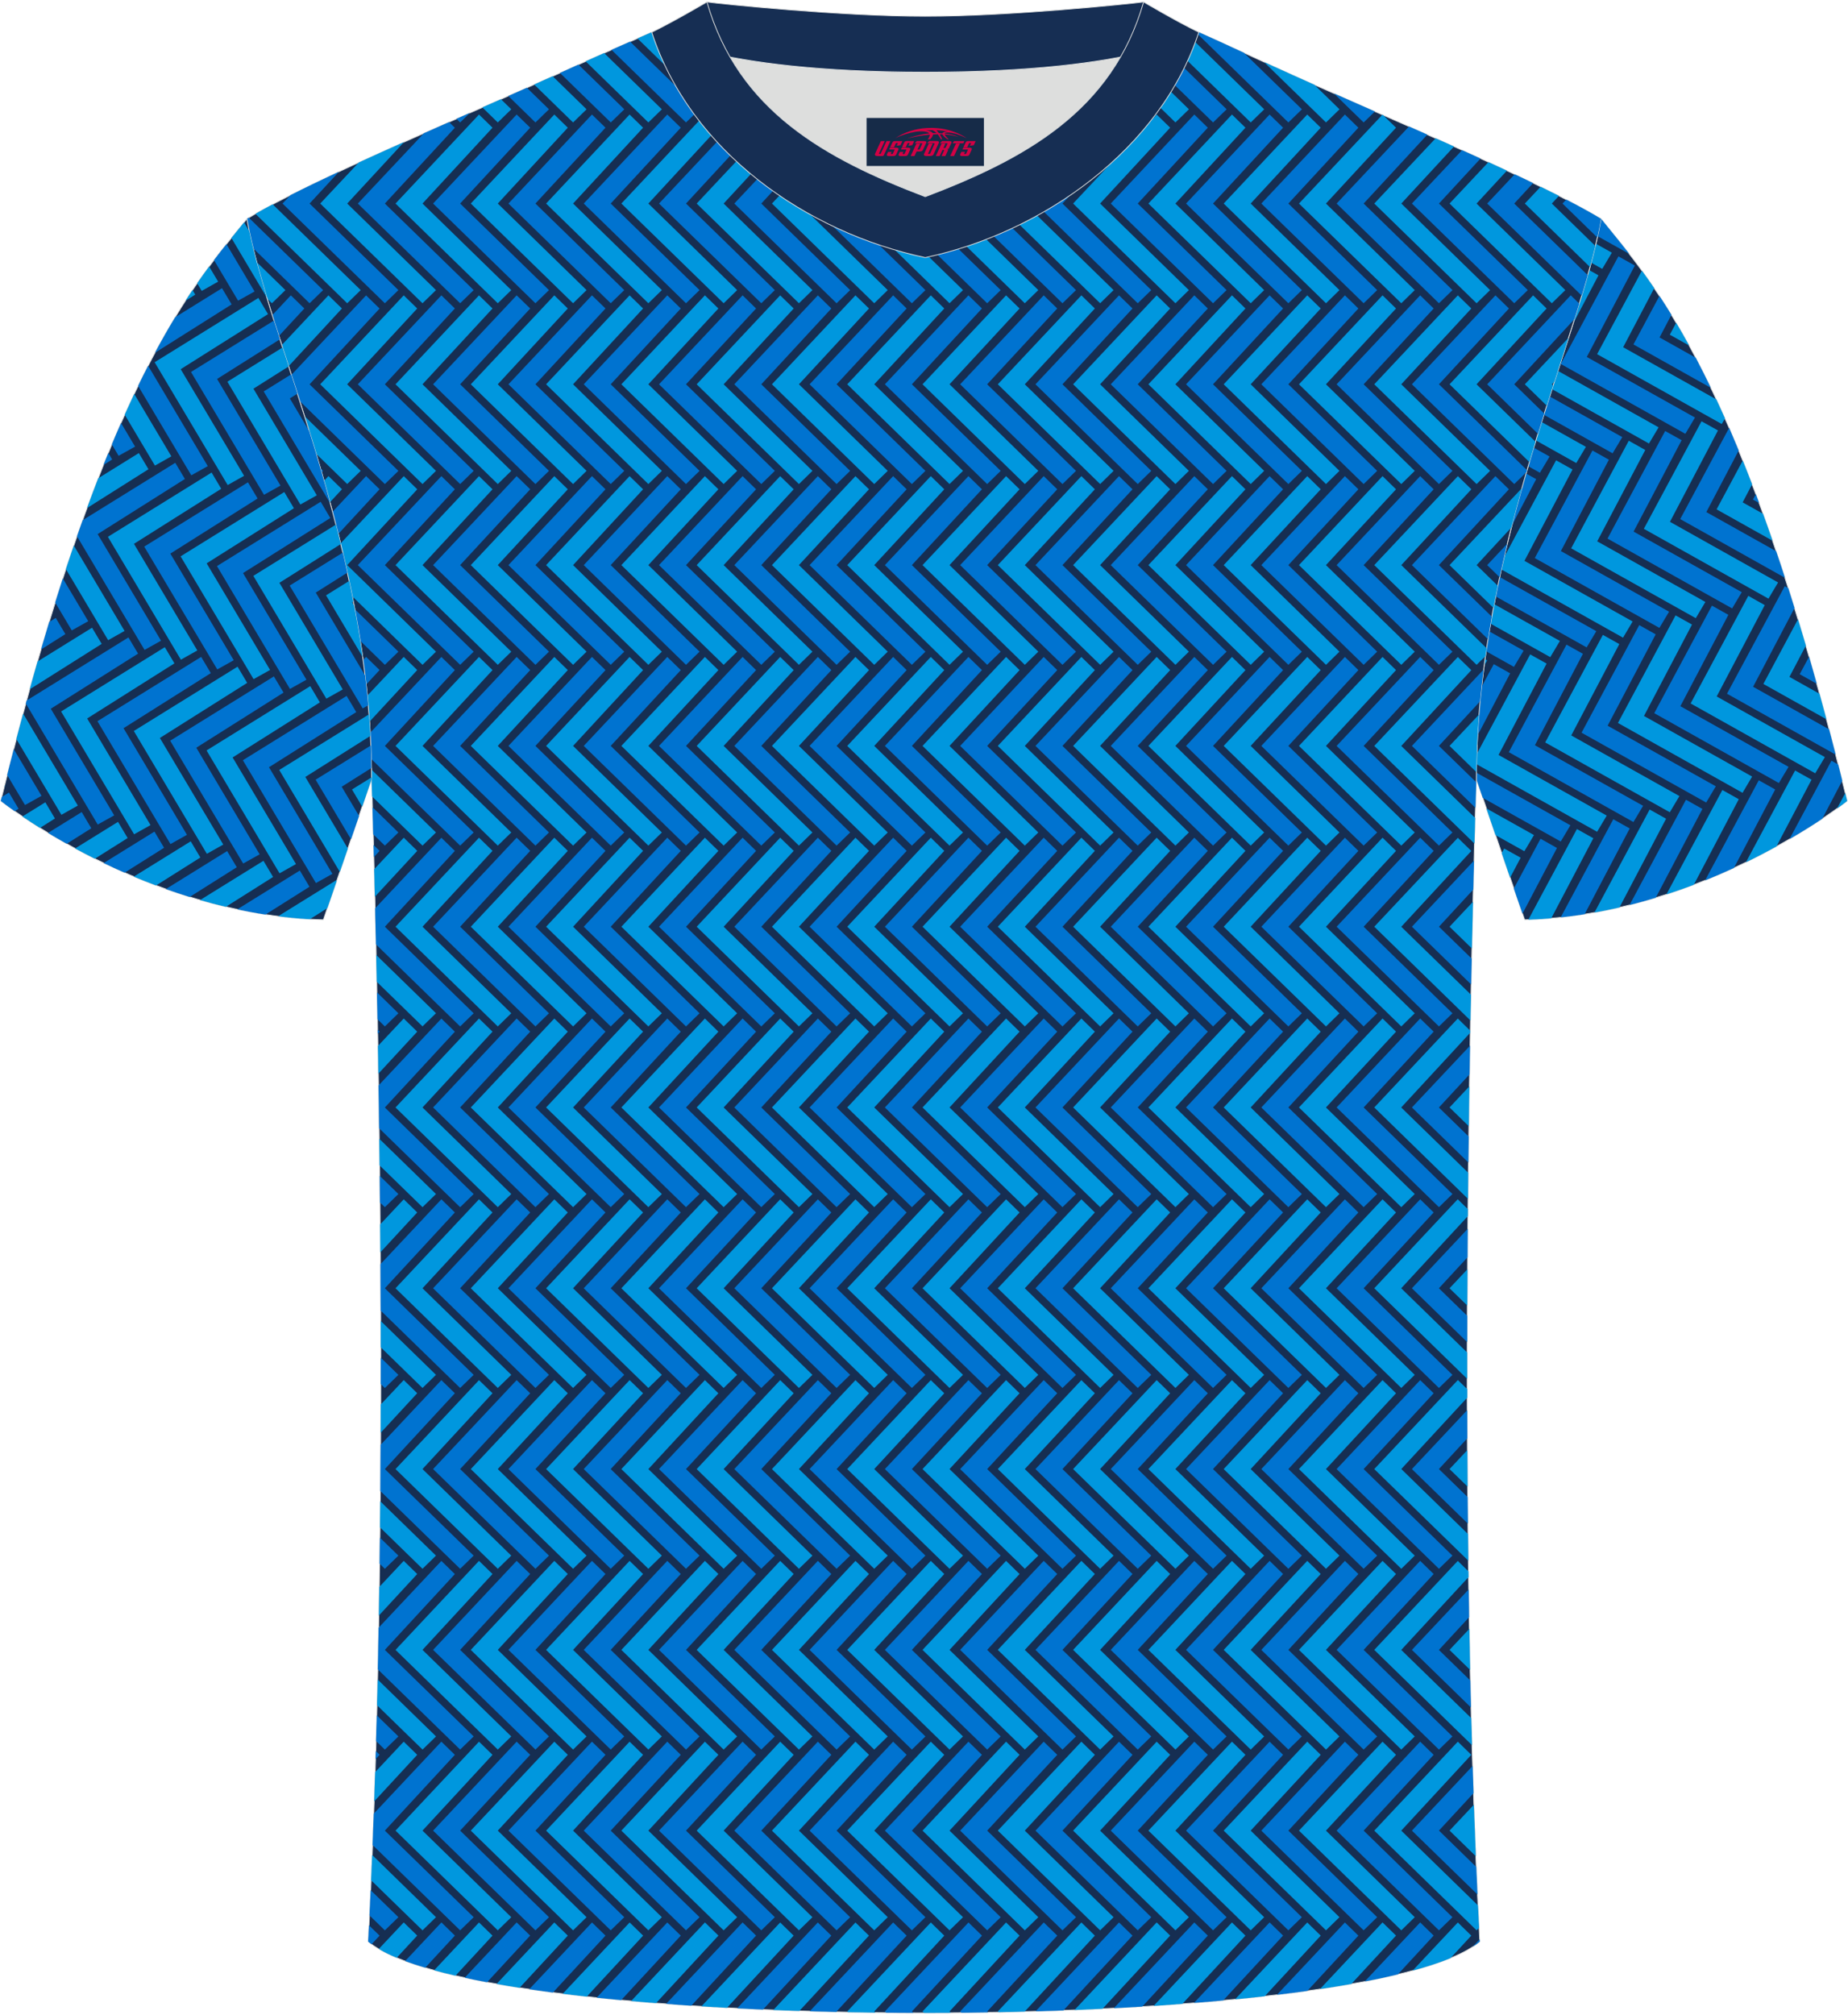 <?xml version="1.0" encoding="utf-8"?>
<!-- Generator: Adobe Illustrator 24.0.0, SVG Export Plug-In . SVG Version: 6.00 Build 0)  -->
<svg xmlns="http://www.w3.org/2000/svg" xmlns:xlink="http://www.w3.org/1999/xlink" version="1.1" id="图层_1" x="0px" y="0px" width="378px" height="412px" viewBox="0 0 378 412" enable-background="new 0 0 378 412" xml:space="preserve">
<g>
	
		<path fill-rule="evenodd" clip-rule="evenodd" fill="#162E52" stroke="#DDDEDD" stroke-width="0.165" stroke-linecap="round" stroke-linejoin="round" stroke-miterlimit="22.926" d="   M327.5,44.75c10.2,12.76,29.25,32.31,50.34,119.02c0,0-29.08,23.29-65.98,24.31c0,0-7.14-20.75-9.86-28.74   C301.99,111.73,323.23,69.42,327.5,44.75z"/>
	<g>
		<g>
			<path fill-rule="evenodd" clip-rule="evenodd" fill="#0097DE" d="M377.44,162.17l-1.7,3.17c1.37-0.98,2.09-1.56,2.09-1.56     C377.7,163.23,377.57,162.7,377.44,162.17z"/>
			<path fill-rule="evenodd" clip-rule="evenodd" fill="#0097DE" d="M363.36,173.08l7.18-13.65l-3.36-1.88l-10.06,18.76     C359.35,175.23,361.44,174.14,363.36,173.08z"/>
			<path fill-rule="evenodd" clip-rule="evenodd" fill="#0073D0" d="M372.74,167.41l4.08-7.77c-0.28-1.12-0.56-2.22-0.83-3.32     l-1.37-0.77l-8.59,16.02C368.67,170.05,370.93,168.62,372.74,167.41z"/>
			<path fill-rule="evenodd" clip-rule="evenodd" fill="#0097DE" d="M346.46,180.91l9.2-17.49l-3.36-1.88l-11.45,21.35     C342.78,182.26,344.65,181.6,346.46,180.91z"/>
			<path fill-rule="evenodd" clip-rule="evenodd" fill="#0073D0" d="M354.67,177.47l8.44-16.04l-3.36-1.88l-10.98,20.47     C350.82,179.19,352.79,178.33,354.67,177.47z"/>
			<path fill-rule="evenodd" clip-rule="evenodd" fill="#0097DE" d="M331.25,185.55l9.54-18.14l-3.36-1.88l-11.3,21.07     C327.86,186.28,329.57,185.93,331.25,185.55z"/>
			<path fill-rule="evenodd" clip-rule="evenodd" fill="#0073D0" d="M338.68,183.56l9.54-18.15l-3.36-1.88l-11.54,21.52     C335.15,184.59,336.93,184.09,338.68,183.56z"/>
			<path fill-rule="evenodd" clip-rule="evenodd" fill="#0097DE" d="M317.3,187.77l8.61-16.37l-3.36-1.88l-9.94,18.54     C314.19,187.99,315.75,187.9,317.3,187.77z"/>
			<path fill-rule="evenodd" clip-rule="evenodd" fill="#0073D0" d="M324.13,186.93l9.22-17.53l-3.36-1.88l-10.76,20.06     C320.88,187.4,322.52,187.18,324.13,186.93z"/>
			<polygon fill-rule="evenodd" clip-rule="evenodd" fill="#0097DE" points="308.89,179.46 311.04,175.38 307.67,173.5      307.17,174.44    "/>
			<polygon fill-rule="evenodd" clip-rule="evenodd" fill="#0073D0" points="311.42,186.81 318.47,173.39 315.11,171.5      309.65,181.68    "/>
		</g>
		<g>
			<path fill-rule="evenodd" clip-rule="evenodd" fill="#0097DE" d="M360.69,139.85l12.89,7.22c-0.47-1.77-0.94-3.5-1.41-5.21     l-6.15-3.45l3.36-6.39c-0.54-1.84-1.08-3.63-1.61-5.39L360.69,139.85z"/>
			<path fill-rule="evenodd" clip-rule="evenodd" fill="#0073D0" d="M368.12,137.86l3.48,1.95c-0.52-1.87-1.04-3.72-1.56-5.52     L368.12,137.86z"/>
			<polygon fill-rule="evenodd" clip-rule="evenodd" fill="#0097DE" points="345.81,143.84 371.3,158.12 373.27,154.81      351.14,142.41 360.97,123.73 357.61,121.84    "/>
			<path fill-rule="evenodd" clip-rule="evenodd" fill="#0073D0" d="M353.25,141.85l22.22,12.45c-0.45-1.75-0.9-3.48-1.34-5.17     l-15.54-8.7l8.47-16.1c-0.43-1.38-0.85-2.73-1.27-4.05l-0.73-0.41L353.25,141.85z"/>
			<polygon fill-rule="evenodd" clip-rule="evenodd" fill="#0097DE" points="330.94,147.83 356.43,162.11 358.39,158.79      336.27,146.4 346.09,127.71 342.73,125.83    "/>
			<polygon fill-rule="evenodd" clip-rule="evenodd" fill="#0073D0" points="338.37,145.83 363.86,160.11 365.84,156.8      343.71,144.4 353.53,125.72 350.17,123.84    "/>
			<polygon fill-rule="evenodd" clip-rule="evenodd" fill="#0097DE" points="316.06,151.81 341.55,166.09 343.52,162.78      321.39,150.38 331.22,131.7 327.86,129.82    "/>
			<polygon fill-rule="evenodd" clip-rule="evenodd" fill="#0073D0" points="323.5,149.82 348.99,164.1 350.96,160.78      328.83,148.39 338.66,129.71 335.3,127.82    "/>
			<path fill-rule="evenodd" clip-rule="evenodd" fill="#0097DE" d="M302.03,156.27l24.65,13.81l1.97-3.31l-22.13-12.4l9.83-18.68     l-3.36-1.88l-10.9,20.32C302.06,154.84,302.04,155.55,302.03,156.27z"/>
			<polygon fill-rule="evenodd" clip-rule="evenodd" fill="#0073D0" points="308.62,153.8 334.11,168.09 336.09,164.77      313.96,152.38 323.78,133.69 320.42,131.81    "/>
			<polygon fill-rule="evenodd" clip-rule="evenodd" fill="#0097DE" points="305.9,170.76 311.8,174.06 313.77,170.75 304.03,165.3         "/>
			<path fill-rule="evenodd" clip-rule="evenodd" fill="#0073D0" d="M303.29,163.14l15.95,8.93l1.98-3.32L302,158     c0,0.45-0.01,0.89-0.01,1.34L303.29,163.14L303.29,163.14z M302.24,150.35l6.66-12.67l-3.36-1.88l-2.49,4.63     C302.7,143.7,302.42,147.01,302.24,150.35z"/>
		</g>
		<g>
			<path fill-rule="evenodd" clip-rule="evenodd" fill="#0097DE" d="M351.12,104.15l11.44,6.41c-0.65-1.89-1.3-3.73-1.94-5.5     l-4.17-2.34l1.93-3.67c-0.64-1.68-1.28-3.3-1.91-4.87L351.12,104.15z"/>
			<path fill-rule="evenodd" clip-rule="evenodd" fill="#0073D0" d="M358.56,102.15l1.26,0.71c-0.23-0.61-0.45-1.21-0.67-1.81     L358.56,102.15z"/>
			<polygon fill-rule="evenodd" clip-rule="evenodd" fill="#0097DE" points="336.24,108.13 361.73,122.41 363.7,119.1 341.58,106.7      351.4,88.02 348.04,86.14    "/>
			<path fill-rule="evenodd" clip-rule="evenodd" fill="#0073D0" d="M343.68,106.14l21.42,12c-0.6-1.86-1.2-3.67-1.8-5.43l-14.28-8     l6.62-12.59c-0.66-1.6-1.31-3.14-1.95-4.63L343.68,106.14z"/>
			<polygon fill-rule="evenodd" clip-rule="evenodd" fill="#0097DE" points="321.37,112.12 346.86,126.4 348.83,123.09      326.7,110.69 336.53,92.01 333.16,90.12    "/>
			<polygon fill-rule="evenodd" clip-rule="evenodd" fill="#0073D0" points="328.81,110.13 354.3,124.41 356.27,121.09      334.14,108.7 343.97,90.01 340.6,88.13    "/>
			<path fill-rule="evenodd" clip-rule="evenodd" fill="#0097DE" d="M307.09,116.44l24.89,13.95l1.97-3.31l-22.13-12.4l9.83-18.68     l-3.36-1.88l-10.62,19.8C307.47,114.75,307.28,115.59,307.09,116.44z"/>
			<polygon fill-rule="evenodd" clip-rule="evenodd" fill="#0073D0" points="313.93,114.11 339.42,128.39 341.4,125.08      319.27,112.68 329.09,94 325.73,92.12    "/>
			<path fill-rule="evenodd" clip-rule="evenodd" fill="#0097DE" d="M304.89,127.53l12.21,6.84l1.97-3.31l-13.45-7.53     C305.37,124.85,305.13,126.18,304.89,127.53z"/>
			<path fill-rule="evenodd" clip-rule="evenodd" fill="#0073D0" d="M305.93,121.95l18.61,10.43l1.98-3.32l-19.77-11.07     C306.47,119.3,306.2,120.62,305.93,121.95L305.93,121.95z M309.26,107.41l4.96-9.43l-2.06-1.16     C311.15,100.28,310.18,103.81,309.26,107.41z"/>
			<path fill-rule="evenodd" clip-rule="evenodd" fill="#0097DE" d="M303.58,136.08l0.62-1.04l-0.44-0.25     C303.7,135.22,303.64,135.65,303.58,136.08z"/>
			<path fill-rule="evenodd" clip-rule="evenodd" fill="#0073D0" d="M303.99,133.18l5.68,3.18l1.98-3.32l-7.02-3.93     C304.4,130.46,304.18,131.82,303.99,133.18z"/>
		</g>
		<g>
			<path fill-rule="evenodd" clip-rule="evenodd" fill="#0097DE" d="M341.55,68.44l3.95,2.21c-0.9-1.64-1.78-3.18-2.65-4.64     L341.55,68.44z"/>
			<path fill-rule="evenodd" clip-rule="evenodd" fill="#0097DE" d="M326.68,72.42l25.49,14.28l0.67-1.13     c-0.6-1.34-1.19-2.64-1.77-3.9L332.01,71l6.35-12.07c-0.86-1.27-1.7-2.46-2.52-3.58L326.68,72.42z"/>
			<path fill-rule="evenodd" clip-rule="evenodd" fill="#0073D0" d="M334.11,70.43l15.83,8.87c-1.05-2.18-2.09-4.23-3.1-6.16     L339.45,69l2.43-4.62c-0.83-1.36-1.65-2.65-2.45-3.86L334.11,70.43z"/>
			<path fill-rule="evenodd" clip-rule="evenodd" fill="#0097DE" d="M317.46,79.58l19.83,11.11l1.97-3.31l-20.59-11.54     C318.27,77.07,317.86,78.32,317.46,79.58L317.46,79.58z M321.78,66.15l5.18-9.85l-1.9-1.07C324.11,58.66,323,62.3,321.78,66.15z"/>
			<polygon fill-rule="evenodd" clip-rule="evenodd" fill="#0073D0" points="319.24,74.42 344.73,88.7 346.7,85.38 324.57,72.99      334.4,54.3 331.04,52.42    "/>
			<path fill-rule="evenodd" clip-rule="evenodd" fill="#0097DE" d="M314.17,90.06l8.25,4.62l1.97-3.31l-9.05-5.07     C314.94,87.53,314.55,88.79,314.17,90.06z"/>
			<path fill-rule="evenodd" clip-rule="evenodd" fill="#0073D0" d="M315.79,84.81l14.06,7.88l1.98-3.31l-14.84-8.31     C316.59,82.29,316.19,83.54,315.79,84.81z"/>
			<path fill-rule="evenodd" clip-rule="evenodd" fill="#0073D0" d="M312.59,95.33l2.39,1.34l1.98-3.32l-3.24-1.81     C313.34,92.79,312.96,94.06,312.59,95.33z"/>
		</g>
		<g>
			<path fill-rule="evenodd" clip-rule="evenodd" fill="#0097DE" d="M325.47,53.72l2.26,1.26l1.97-3.31l-3.25-1.82     C326.15,51.1,325.82,52.39,325.47,53.72z"/>
			<path fill-rule="evenodd" clip-rule="evenodd" fill="#0073D0" d="M326.79,48.3l6.47,3.62c-2.14-2.76-4.08-5.06-5.77-7.18     C327.3,45.9,327.06,47.08,326.79,48.3z"/>
		</g>
	</g>
	
		<path fill-rule="evenodd" clip-rule="evenodd" fill="#162E52" stroke="#DDDEDD" stroke-width="0.165" stroke-linecap="round" stroke-linejoin="round" stroke-miterlimit="22.926" d="   M75.31,397.02c5.36-101,0.7-237.68,0.7-237.68c0-47.62-21.24-89.93-25.5-114.6c13.63-8.23,45.28-21.25,67.14-31.23   c5.55-2.52,11.68-5.18,15.66-6.93c17.52-0.32,25.34,1.25,55.54,1.25h0.31c30.2,0,38.53-1.57,56.04-1.25   c3.98,1.76,9.6,4.41,15.15,6.93c21.87,9.98,53.51,23,67.14,31.23c-4.27,24.67-25.5,66.98-25.5,114.6c0,0-4.66,136.67,0.7,237.68   C279.63,416.46,98.38,416.46,75.31,397.02z"/>
	<g>
		<g>
			<path fill-rule="evenodd" clip-rule="evenodd" fill="#0097DE" d="M296.7,400.39l4.25-4.6l-2.76-2.69l-9.25,9.85     C291.88,402.15,294.49,401.3,296.7,400.39z"/>
			<path fill-rule="evenodd" clip-rule="evenodd" fill="#0073D0" d="M302.66,396.54l-1.47,1.56c0.55-0.35,1.06-0.71,1.49-1.08     L302.66,396.54z"/>
			<path fill-rule="evenodd" clip-rule="evenodd" fill="#0097DE" d="M276.41,405.67l9.14-9.89l-2.76-2.69L270,406.71     C272.22,406.38,274.36,406.04,276.41,405.67z"/>
			<path fill-rule="evenodd" clip-rule="evenodd" fill="#0073D0" d="M285.93,403.71l7.32-7.93l-2.76-2.69l-11.34,12.07     C281.55,404.71,283.81,404.22,285.93,403.71z"/>
			<path fill-rule="evenodd" clip-rule="evenodd" fill="#0097DE" d="M258.7,408.18l11.45-12.39l-2.76-2.69l-14.77,15.72     C254.69,408.62,256.71,408.4,258.7,408.18z"/>
			<path fill-rule="evenodd" clip-rule="evenodd" fill="#0073D0" d="M267.41,407.09l10.44-11.3l-2.76-2.69l-13.9,14.79     C263.32,407.64,265.39,407.37,267.41,407.09z"/>
			<path fill-rule="evenodd" clip-rule="evenodd" fill="#0097DE" d="M241.85,409.74l12.9-13.95l-2.76-2.69l-16.02,17.06     C237.95,410.03,239.91,409.89,241.85,409.74z"/>
			<path fill-rule="evenodd" clip-rule="evenodd" fill="#0073D0" d="M250.2,409.04l12.25-13.26l-2.76-2.69l-15.47,16.46     C246.25,409.4,248.24,409.23,250.2,409.04z"/>
			<path fill-rule="evenodd" clip-rule="evenodd" fill="#0097DE" d="M225.53,410.74l13.82-14.96l-2.76-2.69L219.78,411     C221.71,410.92,223.62,410.83,225.53,410.74z"/>
			<path fill-rule="evenodd" clip-rule="evenodd" fill="#0073D0" d="M233.64,410.3l13.41-14.51l-2.76-2.69l-16.47,17.53     C229.78,410.53,231.72,410.42,233.64,410.3z"/>
			<path fill-rule="evenodd" clip-rule="evenodd" fill="#0097DE" d="M204.1,411.29l0.17,0.16c1.8-0.03,3.6-0.08,5.39-0.12     l-0.04-0.04l14.33-15.5l-2.76-2.69L204.1,411.29z"/>
			<path fill-rule="evenodd" clip-rule="evenodd" fill="#0073D0" d="M217.51,411.09l14.14-15.3l-2.76-2.69l-17.07,18.17     C213.72,411.21,215.62,411.15,217.51,411.09z"/>
			<path fill-rule="evenodd" clip-rule="evenodd" fill="#0097DE" d="M188.7,411.29l0.32,0.31c1.83,0,3.67-0.01,5.5-0.02l-0.3-0.29     l14.33-15.5l-2.76-2.69L188.7,411.29z"/>
			<path fill-rule="evenodd" clip-rule="evenodd" fill="#0073D0" d="M196.4,411.29l0.28,0.27c1.82-0.02,3.64-0.04,5.45-0.07     l-0.2-0.2l14.33-15.5l-2.76-2.69L196.4,411.29z"/>
			<path fill-rule="evenodd" clip-rule="evenodd" fill="#0097DE" d="M173.3,411.29l0.16,0.16c1.87,0.04,3.74,0.07,5.61,0.09     l-0.25-0.25l14.33-15.5l-2.76-2.69L173.3,411.29z"/>
			<path fill-rule="evenodd" clip-rule="evenodd" fill="#0073D0" d="M181,411.29l0.28,0.27c1.85,0.02,3.71,0.03,5.56,0.03l-0.31-0.3     l14.33-15.5l-2.76-2.69L181,411.29z"/>
			<path fill-rule="evenodd" clip-rule="evenodd" fill="#0097DE" d="M163.51,411.19l14.23-15.4l-2.76-2.69l-16.81,17.9     C159.95,411.06,161.72,411.13,163.51,411.19z"/>
			<path fill-rule="evenodd" clip-rule="evenodd" fill="#0073D0" d="M171.23,411.4l-0.11-0.11l14.33-15.5l-2.76-2.69l-17.06,18.16     C167.49,411.31,169.36,411.36,171.23,411.4z"/>
			<path fill-rule="evenodd" clip-rule="evenodd" fill="#0097DE" d="M148.7,410.55l13.64-14.76l-2.76-2.69l-16.11,17.15     C145.2,410.35,146.95,410.45,148.7,410.55z"/>
			<path fill-rule="evenodd" clip-rule="evenodd" fill="#0073D0" d="M156.07,410.91l13.97-15.12l-2.76-2.69l-16.5,17.56     C152.54,410.75,154.3,410.83,156.07,410.91z"/>
			<path fill-rule="evenodd" clip-rule="evenodd" fill="#0097DE" d="M134.19,409.59l12.76-13.81l-2.76-2.69l-15.09,16.07     C130.77,409.32,132.47,409.46,134.19,409.59z"/>
			<path fill-rule="evenodd" clip-rule="evenodd" fill="#0073D0" d="M141.41,410.11l13.24-14.33l-2.76-2.69l-15.64,16.65     C137.95,409.88,139.67,410,141.41,410.11z"/>
			<path fill-rule="evenodd" clip-rule="evenodd" fill="#0097DE" d="M120.02,408.26l11.53-12.47l-2.76-2.69l-13.69,14.58     C116.7,407.88,118.34,408.07,120.02,408.26z"/>
			<path fill-rule="evenodd" clip-rule="evenodd" fill="#0073D0" d="M127.06,408.98l12.19-13.19l-2.76-2.69l-14.45,15.38     C123.68,408.65,125.36,408.82,127.06,408.98z"/>
			<path fill-rule="evenodd" clip-rule="evenodd" fill="#0097DE" d="M106.28,406.46l9.86-10.67l-2.76-2.69l-11.81,12.57     C103.1,405.94,104.66,406.21,106.28,406.46z"/>
			<path fill-rule="evenodd" clip-rule="evenodd" fill="#0073D0" d="M113.09,407.43l10.76-11.64l-2.76-2.69l-12.83,13.65     C109.83,406.98,111.44,407.21,113.09,407.43z"/>
			<path fill-rule="evenodd" clip-rule="evenodd" fill="#0097DE" d="M93.17,403.98l7.57-8.19l-2.76-2.69l-9.18,9.78     C90.18,403.26,91.64,403.62,93.17,403.98z"/>
			<path fill-rule="evenodd" clip-rule="evenodd" fill="#0073D0" d="M99.63,405.32l8.81-9.54l-2.76-2.69l-10.62,11.3     C96.54,404.72,98.05,405.03,99.63,405.32z"/>
			<path fill-rule="evenodd" clip-rule="evenodd" fill="#0097DE" d="M81.15,400.32l4.19-4.54l-2.76-2.69l-5.09,5.42     C78.55,399.14,79.76,399.75,81.15,400.32z"/>
			<path fill-rule="evenodd" clip-rule="evenodd" fill="#0073D0" d="M86.98,402.35l6.07-6.57l-2.76-2.69l-7.42,7.9     C84.13,401.46,85.5,401.92,86.98,402.35z"/>
			<path fill-rule="evenodd" clip-rule="evenodd" fill="#0073D0" d="M76.01,397.55l1.63-1.76l-2.17-2.11     c-0.06,1.12-0.11,2.24-0.17,3.34C75.52,397.2,75.77,397.37,76.01,397.55z"/>
		</g>
		<g>
			<path fill-rule="evenodd" clip-rule="evenodd" fill="#0097DE" d="M296.5,374.32l5.37,5.23c-0.14-3.48-0.28-6.99-0.4-10.52     L296.5,374.32z"/>
			<path fill-rule="evenodd" clip-rule="evenodd" fill="#0097DE" d="M281.1,374.32l20.93,20.39l0.51-0.5     c-0.08-1.52-0.15-3.06-0.23-4.6l-15.69-15.29l14.33-15.5l-2.76-2.69L281.1,374.32z"/>
			<path fill-rule="evenodd" clip-rule="evenodd" fill="#0073D0" d="M288.8,374.32l13.41,13.06c-0.09-1.87-0.17-3.74-0.25-5.63     l-7.63-7.44l7.07-7.65c-0.06-1.85-0.12-3.71-0.18-5.57L288.8,374.32z"/>
			<polygon fill-rule="evenodd" clip-rule="evenodd" fill="#0097DE" points="265.7,374.32 286.63,394.71 289.38,392.02      271.22,374.32 285.55,358.82 282.79,356.13    "/>
			<polygon fill-rule="evenodd" clip-rule="evenodd" fill="#0073D0" points="273.4,374.32 294.33,394.71 297.09,392.02      278.93,374.32 293.25,358.82 290.49,356.13    "/>
			<polygon fill-rule="evenodd" clip-rule="evenodd" fill="#0097DE" points="250.3,374.32 271.23,394.71 273.98,392.02      255.82,374.32 270.15,358.82 267.39,356.13    "/>
			<polygon fill-rule="evenodd" clip-rule="evenodd" fill="#0073D0" points="258,374.32 278.93,394.71 281.69,392.02 263.53,374.32      277.85,358.82 275.09,356.13    "/>
			<polygon fill-rule="evenodd" clip-rule="evenodd" fill="#0097DE" points="234.9,374.32 255.83,394.71 258.58,392.02      240.42,374.32 254.75,358.82 251.99,356.13    "/>
			<polygon fill-rule="evenodd" clip-rule="evenodd" fill="#0073D0" points="242.6,374.32 263.53,394.71 266.29,392.02      248.12,374.32 262.45,358.82 259.69,356.13    "/>
			<polygon fill-rule="evenodd" clip-rule="evenodd" fill="#0097DE" points="219.5,374.32 240.43,394.71 243.18,392.02      225.02,374.32 239.35,358.82 236.59,356.13    "/>
			<polygon fill-rule="evenodd" clip-rule="evenodd" fill="#0073D0" points="227.2,374.32 248.13,394.71 250.89,392.02      232.72,374.32 247.05,358.82 244.29,356.13    "/>
			<polygon fill-rule="evenodd" clip-rule="evenodd" fill="#0097DE" points="204.1,374.32 225.03,394.71 227.78,392.02      209.62,374.32 223.95,358.82 221.19,356.13    "/>
			<polygon fill-rule="evenodd" clip-rule="evenodd" fill="#0073D0" points="211.8,374.32 232.72,394.71 235.49,392.02      217.32,374.32 231.65,358.82 228.89,356.13    "/>
			<polygon fill-rule="evenodd" clip-rule="evenodd" fill="#0097DE" points="188.7,374.32 209.62,394.71 212.38,392.02      194.22,374.32 208.55,358.82 205.79,356.13    "/>
			<polygon fill-rule="evenodd" clip-rule="evenodd" fill="#0073D0" points="196.4,374.32 217.32,394.71 220.09,392.02      201.92,374.32 216.25,358.82 213.49,356.13    "/>
			<polygon fill-rule="evenodd" clip-rule="evenodd" fill="#0097DE" points="173.3,374.32 194.22,394.71 196.98,392.02      178.82,374.32 193.15,358.82 190.39,356.13    "/>
			<polygon fill-rule="evenodd" clip-rule="evenodd" fill="#0073D0" points="181,374.32 201.92,394.71 204.69,392.02 186.52,374.32      200.85,358.82 198.09,356.13    "/>
			<polygon fill-rule="evenodd" clip-rule="evenodd" fill="#0097DE" points="157.9,374.32 178.82,394.71 181.58,392.02      163.42,374.32 177.75,358.82 174.98,356.13    "/>
			<polygon fill-rule="evenodd" clip-rule="evenodd" fill="#0073D0" points="165.6,374.32 186.52,394.71 189.29,392.02      171.12,374.32 185.45,358.82 182.69,356.13    "/>
			<polygon fill-rule="evenodd" clip-rule="evenodd" fill="#0097DE" points="142.5,374.32 163.42,394.71 166.18,392.02      148.02,374.32 162.35,358.82 159.58,356.13    "/>
			<polygon fill-rule="evenodd" clip-rule="evenodd" fill="#0073D0" points="150.2,374.32 171.12,394.71 173.89,392.02      155.72,374.32 170.05,358.82 167.29,356.13    "/>
			<polygon fill-rule="evenodd" clip-rule="evenodd" fill="#0097DE" points="127.1,374.32 148.02,394.71 150.78,392.02      132.62,374.32 146.94,358.82 144.18,356.13    "/>
			<polygon fill-rule="evenodd" clip-rule="evenodd" fill="#0073D0" points="134.8,374.32 155.72,394.71 158.49,392.02      140.32,374.32 154.65,358.82 151.89,356.13    "/>
			<polygon fill-rule="evenodd" clip-rule="evenodd" fill="#0097DE" points="111.7,374.32 132.62,394.71 135.38,392.02      117.22,374.32 131.54,358.82 128.78,356.13    "/>
			<polygon fill-rule="evenodd" clip-rule="evenodd" fill="#0073D0" points="119.4,374.32 140.32,394.71 143.09,392.02      124.92,374.32 139.25,358.82 136.49,356.13    "/>
			<polygon fill-rule="evenodd" clip-rule="evenodd" fill="#0097DE" points="96.3,374.32 117.22,394.71 119.98,392.02      101.82,374.32 116.14,358.82 113.38,356.13    "/>
			<polygon fill-rule="evenodd" clip-rule="evenodd" fill="#0073D0" points="104,374.32 124.92,394.71 127.69,392.02 109.52,374.32      123.85,358.82 121.08,356.13    "/>
			<polygon fill-rule="evenodd" clip-rule="evenodd" fill="#0097DE" points="80.9,374.32 101.82,394.71 104.58,392.02 86.42,374.32      100.74,358.82 97.98,356.13    "/>
			<polygon fill-rule="evenodd" clip-rule="evenodd" fill="#0073D0" points="88.59,374.32 109.52,394.71 112.29,392.02      94.12,374.32 108.45,358.82 105.68,356.13    "/>
			<path fill-rule="evenodd" clip-rule="evenodd" fill="#0097DE" d="M75.91,384.47l10.51,10.24l2.76-2.69l-13.05-12.72     C76.06,381.04,75.99,382.76,75.91,384.47L75.91,384.47z M76.54,368.34l8.8-9.52l-2.76-2.69l-5.84,6.22     C76.68,364.36,76.61,366.35,76.54,368.34z"/>
			<path fill-rule="evenodd" clip-rule="evenodd" fill="#0073D0" d="M76.21,377.26l17.91,17.45l2.77-2.69l-18.17-17.7l14.32-15.5     l-2.76-2.69l-13.83,14.72C76.38,373,76.3,375.14,76.21,377.26z"/>
			<path fill-rule="evenodd" clip-rule="evenodd" fill="#0073D0" d="M75.58,391.65l3.14,3.06l2.77-2.69l-5.67-5.52     C75.74,388.23,75.66,389.95,75.58,391.65L75.58,391.65z M76.82,359.71l0.83-0.9l-0.78-0.76L76.82,359.71z"/>
		</g>
		<g>
			<path fill-rule="evenodd" clip-rule="evenodd" fill="#0097DE" d="M296.5,337.36l4.21,4.1c-0.06-2.8-0.11-5.6-0.16-8.4     L296.5,337.36z"/>
			<path fill-rule="evenodd" clip-rule="evenodd" fill="#0097DE" d="M281.1,337.36l19.99,19.48c-0.05-1.84-0.1-3.68-0.15-5.52     l-14.32-13.95l13.76-14.89l-0.02-1.19l-2.18-2.12L281.1,337.36z"/>
			<path fill-rule="evenodd" clip-rule="evenodd" fill="#0073D0" d="M288.8,337.36l12.08,11.78c-0.04-1.83-0.09-3.67-0.13-5.51     l-6.43-6.26l6.18-6.69c-0.03-1.89-0.06-3.79-0.09-5.68L288.8,337.36z"/>
			<polygon fill-rule="evenodd" clip-rule="evenodd" fill="#0097DE" points="265.7,337.36 286.63,357.75 289.38,355.06      271.22,337.36 285.55,321.85 282.79,319.16    "/>
			<polygon fill-rule="evenodd" clip-rule="evenodd" fill="#0073D0" points="273.4,337.36 294.33,357.75 297.09,355.06      278.93,337.36 293.25,321.85 290.49,319.16    "/>
			<polygon fill-rule="evenodd" clip-rule="evenodd" fill="#0097DE" points="250.3,337.36 271.23,357.75 273.98,355.06      255.82,337.36 270.15,321.85 267.39,319.16    "/>
			<polygon fill-rule="evenodd" clip-rule="evenodd" fill="#0073D0" points="258,337.36 278.93,357.75 281.69,355.06 263.53,337.36      277.85,321.85 275.09,319.16    "/>
			<polygon fill-rule="evenodd" clip-rule="evenodd" fill="#0097DE" points="234.9,337.36 255.83,357.75 258.58,355.06      240.42,337.36 254.75,321.85 251.99,319.16    "/>
			<polygon fill-rule="evenodd" clip-rule="evenodd" fill="#0073D0" points="242.6,337.36 263.53,357.75 266.29,355.06      248.12,337.36 262.45,321.85 259.69,319.16    "/>
			<polygon fill-rule="evenodd" clip-rule="evenodd" fill="#0097DE" points="219.5,337.36 240.43,357.75 243.18,355.06      225.02,337.36 239.35,321.85 236.59,319.16    "/>
			<polygon fill-rule="evenodd" clip-rule="evenodd" fill="#0073D0" points="227.2,337.36 248.13,357.75 250.89,355.06      232.72,337.36 247.05,321.85 244.29,319.16    "/>
			<polygon fill-rule="evenodd" clip-rule="evenodd" fill="#0097DE" points="204.1,337.36 225.03,357.75 227.78,355.06      209.62,337.36 223.95,321.85 221.19,319.16    "/>
			<polygon fill-rule="evenodd" clip-rule="evenodd" fill="#0073D0" points="211.8,337.36 232.72,357.75 235.49,355.06      217.32,337.36 231.65,321.85 228.89,319.16    "/>
			<polygon fill-rule="evenodd" clip-rule="evenodd" fill="#0097DE" points="188.7,337.36 209.62,357.75 212.38,355.06      194.22,337.36 208.55,321.85 205.79,319.16    "/>
			<polygon fill-rule="evenodd" clip-rule="evenodd" fill="#0073D0" points="196.4,337.36 217.32,357.75 220.09,355.06      201.92,337.36 216.25,321.85 213.49,319.16    "/>
			<polygon fill-rule="evenodd" clip-rule="evenodd" fill="#0097DE" points="173.3,337.36 194.22,357.75 196.98,355.06      178.82,337.36 193.15,321.85 190.39,319.16    "/>
			<polygon fill-rule="evenodd" clip-rule="evenodd" fill="#0073D0" points="181,337.36 201.92,357.75 204.69,355.06 186.52,337.36      200.85,321.85 198.09,319.16    "/>
			<polygon fill-rule="evenodd" clip-rule="evenodd" fill="#0097DE" points="157.9,337.36 178.82,357.75 181.58,355.06      163.42,337.36 177.75,321.85 174.98,319.16    "/>
			<polygon fill-rule="evenodd" clip-rule="evenodd" fill="#0073D0" points="165.6,337.36 186.52,357.75 189.29,355.06      171.12,337.36 185.45,321.85 182.69,319.16    "/>
			<polygon fill-rule="evenodd" clip-rule="evenodd" fill="#0097DE" points="142.5,337.36 163.42,357.75 166.18,355.06      148.02,337.36 162.35,321.85 159.58,319.16    "/>
			<polygon fill-rule="evenodd" clip-rule="evenodd" fill="#0073D0" points="150.2,337.36 171.12,357.75 173.89,355.06      155.72,337.36 170.05,321.85 167.29,319.16    "/>
			<polygon fill-rule="evenodd" clip-rule="evenodd" fill="#0097DE" points="127.1,337.36 148.02,357.75 150.78,355.06      132.62,337.36 146.94,321.85 144.18,319.16    "/>
			<polygon fill-rule="evenodd" clip-rule="evenodd" fill="#0073D0" points="134.8,337.36 155.72,357.75 158.49,355.06      140.32,337.36 154.65,321.85 151.89,319.16    "/>
			<polygon fill-rule="evenodd" clip-rule="evenodd" fill="#0097DE" points="111.7,337.36 132.62,357.75 135.38,355.06      117.22,337.36 131.54,321.85 128.78,319.16    "/>
			<polygon fill-rule="evenodd" clip-rule="evenodd" fill="#0073D0" points="119.4,337.36 140.32,357.75 143.09,355.06      124.92,337.36 139.25,321.85 136.49,319.16    "/>
			<polygon fill-rule="evenodd" clip-rule="evenodd" fill="#0097DE" points="96.3,337.36 117.22,357.75 119.98,355.06      101.82,337.36 116.14,321.85 113.38,319.16    "/>
			<polygon fill-rule="evenodd" clip-rule="evenodd" fill="#0073D0" points="104,337.36 124.92,357.75 127.69,355.06 109.52,337.36      123.85,321.85 121.08,319.16    "/>
			<polygon fill-rule="evenodd" clip-rule="evenodd" fill="#0097DE" points="80.9,337.36 101.82,357.75 104.58,355.06 86.42,337.36      100.74,321.85 97.98,319.16    "/>
			<polygon fill-rule="evenodd" clip-rule="evenodd" fill="#0073D0" points="88.59,337.36 109.52,357.75 112.29,355.06      94.12,337.36 108.45,321.85 105.68,319.16    "/>
			<path fill-rule="evenodd" clip-rule="evenodd" fill="#0097DE" d="M77.12,348.68l9.31,9.07l2.76-2.69l-11.94-11.64     C77.2,345.17,77.16,346.93,77.12,348.68L77.12,348.68z M77.49,330.35l7.85-8.5l-2.76-2.69l-5,5.33     C77.55,326.44,77.52,328.39,77.49,330.35z"/>
			<path fill-rule="evenodd" clip-rule="evenodd" fill="#0073D0" d="M77.28,341.34l16.84,16.41l2.77-2.69l-18.17-17.7l14.32-15.5     l-2.76-2.69l-12.84,13.66C77.4,335.67,77.34,338.5,77.28,341.34z"/>
			<path fill-rule="evenodd" clip-rule="evenodd" fill="#0073D0" d="M76.92,356l1.8,1.75l2.77-2.69l-4.42-4.31     C77.02,352.5,76.97,354.25,76.92,356L76.92,356z M77.62,321.88l0.03-0.03l-0.03-0.03L77.62,321.88z"/>
		</g>
		<g>
			<path fill-rule="evenodd" clip-rule="evenodd" fill="#0097DE" d="M296.5,300.39l3.69,3.59c-0.02-2.5-0.03-4.99-0.05-7.47     L296.5,300.39z"/>
			<path fill-rule="evenodd" clip-rule="evenodd" fill="#0097DE" d="M281.1,300.39l19.24,18.74c-0.02-1.82-0.04-3.63-0.06-5.44     l-13.65-13.31l13.49-14.6l0-1.73l-1.92-1.87L281.1,300.39z"/>
			<path fill-rule="evenodd" clip-rule="evenodd" fill="#0073D0" d="M288.8,300.39l11.45,11.16c-0.02-1.81-0.03-3.62-0.05-5.43     l-5.88-5.73l5.81-6.29c-0.01-1.93-0.01-3.85-0.02-5.76L288.8,300.39z"/>
			<polygon fill-rule="evenodd" clip-rule="evenodd" fill="#0097DE" points="265.7,300.39 286.63,320.78 289.38,318.09      271.22,300.39 285.55,284.89 282.79,282.2    "/>
			<polygon fill-rule="evenodd" clip-rule="evenodd" fill="#0073D0" points="273.4,300.39 294.33,320.78 297.09,318.09      278.93,300.39 293.25,284.89 290.49,282.2    "/>
			<polygon fill-rule="evenodd" clip-rule="evenodd" fill="#0097DE" points="250.3,300.39 271.23,320.78 273.98,318.09      255.82,300.39 270.15,284.89 267.39,282.2    "/>
			<polygon fill-rule="evenodd" clip-rule="evenodd" fill="#0073D0" points="258,300.39 278.93,320.78 281.69,318.09 263.53,300.39      277.85,284.89 275.09,282.2    "/>
			<polygon fill-rule="evenodd" clip-rule="evenodd" fill="#0097DE" points="234.9,300.39 255.83,320.78 258.58,318.09      240.42,300.39 254.75,284.89 251.99,282.2    "/>
			<polygon fill-rule="evenodd" clip-rule="evenodd" fill="#0073D0" points="242.6,300.39 263.53,320.78 266.29,318.09      248.12,300.39 262.45,284.89 259.69,282.2    "/>
			<polygon fill-rule="evenodd" clip-rule="evenodd" fill="#0097DE" points="219.5,300.39 240.43,320.78 243.18,318.09      225.02,300.39 239.35,284.89 236.59,282.2    "/>
			<polygon fill-rule="evenodd" clip-rule="evenodd" fill="#0073D0" points="227.2,300.39 248.13,320.78 250.89,318.09      232.72,300.39 247.05,284.89 244.29,282.2    "/>
			<polygon fill-rule="evenodd" clip-rule="evenodd" fill="#0097DE" points="204.1,300.39 225.03,320.78 227.78,318.09      209.62,300.39 223.95,284.89 221.19,282.2    "/>
			<polygon fill-rule="evenodd" clip-rule="evenodd" fill="#0073D0" points="211.8,300.39 232.72,320.78 235.49,318.09      217.32,300.39 231.65,284.89 228.89,282.2    "/>
			<polygon fill-rule="evenodd" clip-rule="evenodd" fill="#0097DE" points="188.7,300.39 209.62,320.78 212.38,318.09      194.22,300.39 208.55,284.89 205.79,282.2    "/>
			<polygon fill-rule="evenodd" clip-rule="evenodd" fill="#0073D0" points="196.4,300.39 217.32,320.78 220.09,318.09      201.92,300.39 216.25,284.89 213.49,282.2    "/>
			<polygon fill-rule="evenodd" clip-rule="evenodd" fill="#0097DE" points="173.3,300.39 194.22,320.78 196.98,318.09      178.82,300.39 193.15,284.89 190.39,282.2    "/>
			<polygon fill-rule="evenodd" clip-rule="evenodd" fill="#0073D0" points="181,300.39 201.92,320.78 204.69,318.09 186.52,300.39      200.85,284.89 198.09,282.2    "/>
			<polygon fill-rule="evenodd" clip-rule="evenodd" fill="#0097DE" points="157.9,300.39 178.82,320.78 181.58,318.09      163.42,300.39 177.75,284.89 174.98,282.2    "/>
			<polygon fill-rule="evenodd" clip-rule="evenodd" fill="#0073D0" points="165.6,300.39 186.52,320.78 189.29,318.09      171.12,300.39 185.45,284.89 182.69,282.2    "/>
			<polygon fill-rule="evenodd" clip-rule="evenodd" fill="#0097DE" points="142.5,300.39 163.42,320.78 166.18,318.09      148.02,300.39 162.35,284.89 159.58,282.2    "/>
			<polygon fill-rule="evenodd" clip-rule="evenodd" fill="#0073D0" points="150.2,300.39 171.12,320.78 173.89,318.09      155.72,300.39 170.05,284.89 167.29,282.2    "/>
			<polygon fill-rule="evenodd" clip-rule="evenodd" fill="#0097DE" points="127.1,300.39 148.02,320.78 150.78,318.09      132.62,300.39 146.94,284.89 144.18,282.2    "/>
			<polygon fill-rule="evenodd" clip-rule="evenodd" fill="#0073D0" points="134.8,300.39 155.72,320.78 158.49,318.09      140.32,300.39 154.65,284.89 151.89,282.2    "/>
			<polygon fill-rule="evenodd" clip-rule="evenodd" fill="#0097DE" points="111.7,300.39 132.62,320.78 135.38,318.09      117.22,300.39 131.54,284.89 128.78,282.2    "/>
			<polygon fill-rule="evenodd" clip-rule="evenodd" fill="#0073D0" points="119.4,300.39 140.32,320.78 143.09,318.09      124.92,300.39 139.25,284.89 136.49,282.2    "/>
			<polygon fill-rule="evenodd" clip-rule="evenodd" fill="#0097DE" points="96.3,300.39 117.22,320.78 119.98,318.09      101.82,300.39 116.14,284.89 113.38,282.2    "/>
			<polygon fill-rule="evenodd" clip-rule="evenodd" fill="#0073D0" points="104,300.39 124.92,320.78 127.69,318.09 109.52,300.39      123.85,284.89 121.08,282.2    "/>
			<polygon fill-rule="evenodd" clip-rule="evenodd" fill="#0097DE" points="80.9,300.39 101.82,320.78 104.58,318.09 86.42,300.39      100.74,284.89 97.98,282.2    "/>
			<polygon fill-rule="evenodd" clip-rule="evenodd" fill="#0073D0" points="88.59,300.39 109.52,320.78 112.29,318.09      94.12,300.39 108.45,284.89 105.68,282.2    "/>
			<path fill-rule="evenodd" clip-rule="evenodd" fill="#0097DE" d="M77.73,312.31l8.69,8.47l2.76-2.69l-11.4-11.11     C77.76,308.75,77.75,310.53,77.73,312.31L77.73,312.31z M77.86,292.98l7.48-8.1l-2.76-2.69l-4.71,5.01     C77.87,289.12,77.87,291.05,77.86,292.98z"/>
			<path fill-rule="evenodd" clip-rule="evenodd" fill="#0073D0" d="M77.79,304.87l16.33,15.91l2.77-2.69l-18.17-17.7l14.32-15.5     l-2.76-2.69l-12.43,13.24C77.84,298.56,77.82,301.71,77.79,304.87z"/>
			<path fill-rule="evenodd" clip-rule="evenodd" fill="#0073D0" d="M77.64,319.73l1.08,1.05l2.77-2.69l-3.78-3.68     C77.69,316.18,77.67,317.95,77.64,319.73z"/>
		</g>
		<g>
			<path fill-rule="evenodd" clip-rule="evenodd" fill="#0097DE" d="M296.5,263.42l3.63,3.54c0.01-2.5,0.02-4.98,0.04-7.44     L296.5,263.42z"/>
			<path fill-rule="evenodd" clip-rule="evenodd" fill="#0097DE" d="M281.1,263.42l19,18.52c0-1.8,0-3.59,0-5.38l-13.49-13.14     l13.62-14.74l0.01-1.44l-2.07-2.02L281.1,263.42z"/>
			<path fill-rule="evenodd" clip-rule="evenodd" fill="#0073D0" d="M288.8,263.42l11.31,11.02c0-1.8,0.01-3.59,0.01-5.37l-5.8-5.65     l5.86-6.34c0.01-1.96,0.03-3.9,0.04-5.82L288.8,263.42z"/>
			<polygon fill-rule="evenodd" clip-rule="evenodd" fill="#0097DE" points="265.7,263.42 286.63,283.81 289.38,281.12      271.22,263.42 285.55,247.92 282.79,245.23    "/>
			<polygon fill-rule="evenodd" clip-rule="evenodd" fill="#0073D0" points="273.4,263.42 294.33,283.81 297.09,281.12      278.93,263.42 293.25,247.92 290.49,245.23    "/>
			<polygon fill-rule="evenodd" clip-rule="evenodd" fill="#0097DE" points="250.3,263.42 271.23,283.81 273.98,281.12      255.82,263.42 270.15,247.92 267.39,245.23    "/>
			<polygon fill-rule="evenodd" clip-rule="evenodd" fill="#0073D0" points="258,263.42 278.93,283.81 281.69,281.12 263.53,263.42      277.85,247.92 275.09,245.23    "/>
			<polygon fill-rule="evenodd" clip-rule="evenodd" fill="#0097DE" points="234.9,263.42 255.83,283.81 258.58,281.12      240.42,263.42 254.75,247.92 251.99,245.23    "/>
			<polygon fill-rule="evenodd" clip-rule="evenodd" fill="#0073D0" points="242.6,263.42 263.53,283.81 266.29,281.12      248.12,263.42 262.45,247.92 259.69,245.23    "/>
			<polygon fill-rule="evenodd" clip-rule="evenodd" fill="#0097DE" points="219.5,263.42 240.43,283.81 243.18,281.12      225.02,263.42 239.35,247.92 236.59,245.23    "/>
			<polygon fill-rule="evenodd" clip-rule="evenodd" fill="#0073D0" points="227.2,263.42 248.13,283.81 250.89,281.12      232.72,263.42 247.05,247.92 244.29,245.23    "/>
			<polygon fill-rule="evenodd" clip-rule="evenodd" fill="#0097DE" points="204.1,263.42 225.03,283.81 227.78,281.12      209.62,263.42 223.95,247.92 221.19,245.23    "/>
			<polygon fill-rule="evenodd" clip-rule="evenodd" fill="#0073D0" points="211.8,263.42 232.72,283.81 235.49,281.12      217.32,263.42 231.65,247.92 228.89,245.23    "/>
			<polygon fill-rule="evenodd" clip-rule="evenodd" fill="#0097DE" points="188.7,263.42 209.62,283.81 212.38,281.12      194.22,263.42 208.55,247.92 205.79,245.23    "/>
			<polygon fill-rule="evenodd" clip-rule="evenodd" fill="#0073D0" points="196.4,263.42 217.32,283.81 220.09,281.12      201.92,263.42 216.25,247.92 213.49,245.23    "/>
			<polygon fill-rule="evenodd" clip-rule="evenodd" fill="#0097DE" points="173.3,263.42 194.22,283.81 196.98,281.12      178.82,263.42 193.15,247.92 190.39,245.23    "/>
			<polygon fill-rule="evenodd" clip-rule="evenodd" fill="#0073D0" points="181,263.42 201.92,283.81 204.69,281.12 186.52,263.42      200.85,247.92 198.09,245.23    "/>
			<polygon fill-rule="evenodd" clip-rule="evenodd" fill="#0097DE" points="157.9,263.42 178.82,283.81 181.58,281.12      163.42,263.42 177.75,247.92 174.98,245.23    "/>
			<polygon fill-rule="evenodd" clip-rule="evenodd" fill="#0073D0" points="165.6,263.42 186.52,283.81 189.29,281.12      171.12,263.42 185.45,247.92 182.69,245.23    "/>
			<polygon fill-rule="evenodd" clip-rule="evenodd" fill="#0097DE" points="142.5,263.42 163.42,283.81 166.18,281.12      148.02,263.42 162.35,247.92 159.58,245.23    "/>
			<polygon fill-rule="evenodd" clip-rule="evenodd" fill="#0073D0" points="150.2,263.42 171.12,283.81 173.89,281.12      155.72,263.42 170.05,247.92 167.29,245.23    "/>
			<polygon fill-rule="evenodd" clip-rule="evenodd" fill="#0097DE" points="127.1,263.42 148.02,283.81 150.78,281.12      132.62,263.42 146.94,247.92 144.18,245.23    "/>
			<polygon fill-rule="evenodd" clip-rule="evenodd" fill="#0073D0" points="134.8,263.42 155.72,283.81 158.49,281.12      140.32,263.42 154.65,247.92 151.89,245.23    "/>
			<polygon fill-rule="evenodd" clip-rule="evenodd" fill="#0097DE" points="111.7,263.42 132.62,283.81 135.38,281.12      117.22,263.42 131.54,247.92 128.78,245.23    "/>
			<polygon fill-rule="evenodd" clip-rule="evenodd" fill="#0073D0" points="119.4,263.42 140.32,283.81 143.09,281.12      124.92,263.42 139.25,247.92 136.49,245.23    "/>
			<polygon fill-rule="evenodd" clip-rule="evenodd" fill="#0097DE" points="96.3,263.42 117.22,283.81 119.98,281.12      101.82,263.42 116.14,247.92 113.38,245.23    "/>
			<polygon fill-rule="evenodd" clip-rule="evenodd" fill="#0073D0" points="104,263.42 124.92,283.81 127.69,281.12 109.52,263.42      123.85,247.92 121.08,245.23    "/>
			<polygon fill-rule="evenodd" clip-rule="evenodd" fill="#0097DE" points="80.9,263.42 101.82,283.81 104.58,281.12 86.42,263.42      100.74,247.92 97.98,245.23    "/>
			<polygon fill-rule="evenodd" clip-rule="evenodd" fill="#0073D0" points="88.59,263.42 109.52,283.81 112.29,281.12      94.12,263.42 108.45,247.92 105.68,245.23    "/>
			<path fill-rule="evenodd" clip-rule="evenodd" fill="#0097DE" d="M77.88,275.49l8.54,8.32l2.76-2.69L77.87,270.1     C77.87,271.89,77.88,273.68,77.88,275.49L77.88,275.49z M77.8,256.08l7.54-8.16l-2.76-2.69l-4.82,5.14     C77.77,252.25,77.79,254.16,77.8,256.08z"/>
			<path fill-rule="evenodd" clip-rule="evenodd" fill="#0073D0" d="M77.86,267.97l16.26,15.84l2.77-2.69l-18.17-17.7l14.32-15.5     l-2.76-2.69L77.82,258.5C77.83,261.62,77.85,264.78,77.86,267.97z"/>
			<path fill-rule="evenodd" clip-rule="evenodd" fill="#0073D0" d="M77.88,283l0.84,0.82l2.77-2.69l-3.6-3.51     C77.88,279.4,77.88,281.19,77.88,283z"/>
		</g>
		<g>
			<path fill-rule="evenodd" clip-rule="evenodd" fill="#0097DE" d="M296.5,226.45l3.94,3.84c0.04-2.78,0.07-5.5,0.11-8.16     L296.5,226.45z"/>
			<path fill-rule="evenodd" clip-rule="evenodd" fill="#0097DE" d="M281.1,226.45l19.17,18.69c0.02-1.79,0.03-3.57,0.05-5.33     l-13.71-13.36l14.11-15.27l0.01-0.43l-2.55-2.49L281.1,226.45z"/>
			<path fill-rule="evenodd" clip-rule="evenodd" fill="#0073D0" d="M288.8,226.45l11.55,11.26c0.02-1.79,0.04-3.57,0.06-5.32     l-6.09-5.93l6.27-6.78c0.03-2,0.06-3.95,0.1-5.87L288.8,226.45z"/>
			<polygon fill-rule="evenodd" clip-rule="evenodd" fill="#0097DE" points="265.7,226.45 286.63,246.84 289.38,244.15      271.22,226.45 285.55,210.95 282.79,208.26    "/>
			<polygon fill-rule="evenodd" clip-rule="evenodd" fill="#0073D0" points="273.4,226.45 294.33,246.84 297.09,244.15      278.93,226.45 293.25,210.95 290.49,208.26    "/>
			<polygon fill-rule="evenodd" clip-rule="evenodd" fill="#0097DE" points="250.3,226.45 271.23,246.84 273.98,244.15      255.82,226.45 270.15,210.95 267.39,208.26    "/>
			<polygon fill-rule="evenodd" clip-rule="evenodd" fill="#0073D0" points="258,226.45 278.93,246.84 281.69,244.15 263.53,226.45      277.85,210.95 275.09,208.26    "/>
			<polygon fill-rule="evenodd" clip-rule="evenodd" fill="#0097DE" points="234.9,226.45 255.83,246.84 258.58,244.15      240.42,226.45 254.75,210.95 251.99,208.26    "/>
			<polygon fill-rule="evenodd" clip-rule="evenodd" fill="#0073D0" points="242.6,226.45 263.53,246.84 266.29,244.15      248.12,226.45 262.45,210.95 259.69,208.26    "/>
			<polygon fill-rule="evenodd" clip-rule="evenodd" fill="#0097DE" points="219.5,226.45 240.43,246.84 243.18,244.15      225.02,226.45 239.35,210.95 236.59,208.26    "/>
			<polygon fill-rule="evenodd" clip-rule="evenodd" fill="#0073D0" points="227.2,226.45 248.13,246.84 250.89,244.15      232.72,226.45 247.05,210.95 244.29,208.26    "/>
			<polygon fill-rule="evenodd" clip-rule="evenodd" fill="#0097DE" points="204.1,226.45 225.03,246.84 227.78,244.15      209.62,226.45 223.95,210.95 221.19,208.26    "/>
			<polygon fill-rule="evenodd" clip-rule="evenodd" fill="#0073D0" points="211.8,226.45 232.72,246.84 235.49,244.15      217.32,226.45 231.65,210.95 228.89,208.26    "/>
			<polygon fill-rule="evenodd" clip-rule="evenodd" fill="#0097DE" points="188.7,226.45 209.62,246.84 212.38,244.15      194.22,226.45 208.55,210.95 205.79,208.26    "/>
			<polygon fill-rule="evenodd" clip-rule="evenodd" fill="#0073D0" points="196.4,226.45 217.32,246.84 220.09,244.15      201.92,226.45 216.25,210.95 213.49,208.26    "/>
			<polygon fill-rule="evenodd" clip-rule="evenodd" fill="#0097DE" points="173.3,226.45 194.22,246.84 196.98,244.15      178.82,226.45 193.15,210.95 190.39,208.26    "/>
			<polygon fill-rule="evenodd" clip-rule="evenodd" fill="#0073D0" points="181,226.45 201.92,246.84 204.69,244.15 186.52,226.45      200.85,210.95 198.09,208.26    "/>
			<polygon fill-rule="evenodd" clip-rule="evenodd" fill="#0097DE" points="157.9,226.45 178.82,246.84 181.58,244.15      163.42,226.45 177.75,210.95 174.98,208.26    "/>
			<polygon fill-rule="evenodd" clip-rule="evenodd" fill="#0073D0" points="165.6,226.45 186.52,246.84 189.29,244.15      171.12,226.45 185.45,210.95 182.69,208.26    "/>
			<polygon fill-rule="evenodd" clip-rule="evenodd" fill="#0097DE" points="142.5,226.45 163.42,246.84 166.18,244.15      148.02,226.45 162.35,210.95 159.58,208.26    "/>
			<polygon fill-rule="evenodd" clip-rule="evenodd" fill="#0073D0" points="150.2,226.45 171.12,246.84 173.89,244.15      155.72,226.45 170.05,210.95 167.29,208.26    "/>
			<polygon fill-rule="evenodd" clip-rule="evenodd" fill="#0097DE" points="127.1,226.45 148.02,246.84 150.78,244.15      132.62,226.45 146.94,210.95 144.18,208.26    "/>
			<polygon fill-rule="evenodd" clip-rule="evenodd" fill="#0073D0" points="134.8,226.45 155.72,246.84 158.49,244.15      140.32,226.45 154.65,210.95 151.89,208.26    "/>
			<polygon fill-rule="evenodd" clip-rule="evenodd" fill="#0097DE" points="111.7,226.45 132.62,246.84 135.38,244.15      117.22,226.45 131.54,210.95 128.78,208.26    "/>
			<polygon fill-rule="evenodd" clip-rule="evenodd" fill="#0073D0" points="119.4,226.45 140.32,246.84 143.09,244.15      124.92,226.45 139.25,210.95 136.49,208.26    "/>
			<polygon fill-rule="evenodd" clip-rule="evenodd" fill="#0097DE" points="96.3,226.45 117.22,246.84 119.98,244.15      101.82,226.45 116.14,210.95 113.38,208.26    "/>
			<polygon fill-rule="evenodd" clip-rule="evenodd" fill="#0073D0" points="104,226.45 124.92,246.84 127.69,244.15 109.52,226.45      123.85,210.95 121.08,208.26    "/>
			<polygon fill-rule="evenodd" clip-rule="evenodd" fill="#0097DE" points="80.9,226.45 101.82,246.84 104.58,244.15 86.42,226.45      100.74,210.95 97.98,208.26    "/>
			<polygon fill-rule="evenodd" clip-rule="evenodd" fill="#0073D0" points="88.59,226.45 109.52,246.84 112.29,244.15      94.12,226.45 108.45,210.95 105.68,208.26    "/>
			<path fill-rule="evenodd" clip-rule="evenodd" fill="#0097DE" d="M77.64,238.29l8.78,8.55l2.76-2.69l-11.6-11.3     C77.6,234.64,77.62,236.46,77.64,238.29L77.64,238.29z M77.39,219.55l7.95-8.6l-2.76-2.69l-5.28,5.62     C77.33,215.74,77.36,217.62,77.39,219.55z"/>
			<path fill-rule="evenodd" clip-rule="evenodd" fill="#0073D0" d="M77.55,230.7l16.57,16.15l2.77-2.69l-18.17-17.7l14.32-15.5     l-2.76-2.69l-12.85,13.68C77.47,224.8,77.51,227.72,77.55,230.7z"/>
			<path fill-rule="evenodd" clip-rule="evenodd" fill="#0073D0" d="M77.72,245.87l1,0.97l2.77-2.69l-3.82-3.72     C77.68,242.22,77.7,244.04,77.72,245.87L77.72,245.87z M77.26,211.37l0.39-0.42l-0.4-0.39L77.26,211.37z"/>
		</g>
		<g>
			<path fill-rule="evenodd" clip-rule="evenodd" fill="#0097DE" d="M296.5,189.49l4.57,4.45c0.07-3.4,0.15-6.58,0.22-9.55     L296.5,189.49z"/>
			<path fill-rule="evenodd" clip-rule="evenodd" fill="#0097DE" d="M281.1,189.49l19.68,19.18c0.03-1.8,0.07-3.56,0.1-5.28     l-14.26-13.89l14.33-15.5l-2.76-2.69L281.1,189.49z"/>
			<path fill-rule="evenodd" clip-rule="evenodd" fill="#0073D0" d="M288.8,189.49l12.12,11.81c0.04-1.81,0.07-3.56,0.11-5.28     l-6.7-6.53l7.02-7.6c0.05-2.11,0.1-4.08,0.15-5.92L288.8,189.49z"/>
			<polygon fill-rule="evenodd" clip-rule="evenodd" fill="#0097DE" points="265.7,189.49 286.63,209.88 289.38,207.19      271.22,189.49 285.55,173.98 282.79,171.29    "/>
			<polygon fill-rule="evenodd" clip-rule="evenodd" fill="#0073D0" points="273.4,189.49 294.33,209.88 297.09,207.19      278.93,189.49 293.25,173.98 290.49,171.29    "/>
			<polygon fill-rule="evenodd" clip-rule="evenodd" fill="#0097DE" points="250.3,189.49 271.23,209.88 273.98,207.19      255.82,189.49 270.15,173.98 267.39,171.29    "/>
			<polygon fill-rule="evenodd" clip-rule="evenodd" fill="#0073D0" points="258,189.49 278.93,209.88 281.69,207.19 263.53,189.49      277.85,173.98 275.09,171.29    "/>
			<polygon fill-rule="evenodd" clip-rule="evenodd" fill="#0097DE" points="234.9,189.49 255.83,209.88 258.58,207.19      240.42,189.49 254.75,173.98 251.99,171.29    "/>
			<polygon fill-rule="evenodd" clip-rule="evenodd" fill="#0073D0" points="242.6,189.49 263.53,209.88 266.29,207.19      248.12,189.49 262.45,173.98 259.69,171.29    "/>
			<polygon fill-rule="evenodd" clip-rule="evenodd" fill="#0097DE" points="219.5,189.49 240.43,209.88 243.18,207.19      225.02,189.49 239.35,173.98 236.59,171.29    "/>
			<polygon fill-rule="evenodd" clip-rule="evenodd" fill="#0073D0" points="227.2,189.49 248.13,209.88 250.89,207.19      232.72,189.49 247.05,173.98 244.29,171.29    "/>
			<polygon fill-rule="evenodd" clip-rule="evenodd" fill="#0097DE" points="204.1,189.49 225.03,209.88 227.78,207.19      209.62,189.49 223.95,173.98 221.19,171.29    "/>
			<polygon fill-rule="evenodd" clip-rule="evenodd" fill="#0073D0" points="211.8,189.49 232.72,209.88 235.49,207.19      217.32,189.49 231.65,173.98 228.89,171.29    "/>
			<polygon fill-rule="evenodd" clip-rule="evenodd" fill="#0097DE" points="188.7,189.49 209.62,209.88 212.38,207.19      194.22,189.49 208.55,173.98 205.79,171.29    "/>
			<polygon fill-rule="evenodd" clip-rule="evenodd" fill="#0073D0" points="196.4,189.49 217.32,209.88 220.09,207.19      201.92,189.49 216.25,173.98 213.49,171.29    "/>
			<polygon fill-rule="evenodd" clip-rule="evenodd" fill="#0097DE" points="173.3,189.49 194.22,209.88 196.98,207.19      178.82,189.49 193.15,173.98 190.39,171.29    "/>
			<polygon fill-rule="evenodd" clip-rule="evenodd" fill="#0073D0" points="181,189.49 201.92,209.88 204.69,207.19 186.52,189.49      200.85,173.98 198.09,171.29    "/>
			<polygon fill-rule="evenodd" clip-rule="evenodd" fill="#0097DE" points="157.9,189.49 178.82,209.88 181.58,207.19      163.42,189.49 177.75,173.98 174.98,171.29    "/>
			<polygon fill-rule="evenodd" clip-rule="evenodd" fill="#0073D0" points="165.6,189.49 186.52,209.88 189.29,207.19      171.12,189.49 185.45,173.98 182.69,171.29    "/>
			<polygon fill-rule="evenodd" clip-rule="evenodd" fill="#0097DE" points="142.5,189.49 163.42,209.88 166.18,207.19      148.02,189.49 162.35,173.98 159.58,171.29    "/>
			<polygon fill-rule="evenodd" clip-rule="evenodd" fill="#0073D0" points="150.2,189.49 171.12,209.88 173.89,207.19      155.72,189.49 170.05,173.98 167.29,171.29    "/>
			<polygon fill-rule="evenodd" clip-rule="evenodd" fill="#0097DE" points="127.1,189.49 148.02,209.88 150.78,207.19      132.62,189.49 146.94,173.98 144.18,171.29    "/>
			<polygon fill-rule="evenodd" clip-rule="evenodd" fill="#0073D0" points="134.8,189.49 155.72,209.88 158.49,207.19      140.32,189.49 154.65,173.98 151.89,171.29    "/>
			<polygon fill-rule="evenodd" clip-rule="evenodd" fill="#0097DE" points="111.7,189.49 132.62,209.88 135.38,207.19      117.22,189.49 131.54,173.98 128.78,171.29    "/>
			<polygon fill-rule="evenodd" clip-rule="evenodd" fill="#0073D0" points="119.4,189.49 140.32,209.88 143.09,207.19      124.92,189.49 139.25,173.98 136.49,171.29    "/>
			<polygon fill-rule="evenodd" clip-rule="evenodd" fill="#0097DE" points="96.3,189.49 117.22,209.88 119.98,207.19      101.82,189.49 116.14,173.98 113.38,171.29    "/>
			<polygon fill-rule="evenodd" clip-rule="evenodd" fill="#0073D0" points="104,189.49 124.92,209.88 127.69,207.19 109.52,189.49      123.85,173.98 121.08,171.29    "/>
			<polygon fill-rule="evenodd" clip-rule="evenodd" fill="#0097DE" points="80.9,189.49 101.82,209.88 104.58,207.19 86.42,189.49      100.74,173.98 97.98,171.29    "/>
			<polygon fill-rule="evenodd" clip-rule="evenodd" fill="#0073D0" points="88.59,189.49 109.52,209.88 112.29,207.19      94.12,189.49 108.45,173.98 105.68,171.29    "/>
			<path fill-rule="evenodd" clip-rule="evenodd" fill="#0097DE" d="M77.06,200.75l9.36,9.12l2.76-2.69l-12.23-11.92     C76.98,197.05,77.02,198.87,77.06,200.75L77.06,200.75z M76.68,183.36l8.67-9.38l-2.76-2.69l-6.05,6.44     C76.58,179.5,76.63,181.38,76.68,183.36z"/>
			<path fill-rule="evenodd" clip-rule="evenodd" fill="#0073D0" d="M76.9,193.1l17.22,16.78l2.77-2.69l-18.17-17.7l14.32-15.5     l-2.76-2.69l-13.55,14.43C76.79,188.05,76.84,190.51,76.9,193.1z"/>
			<path fill-rule="evenodd" clip-rule="evenodd" fill="#0073D0" d="M77.21,208.4l1.51,1.48l2.77-2.69l-4.38-4.27     C77.14,204.7,77.17,206.53,77.21,208.4L77.21,208.4z M76.47,175.25l1.17-1.27l-1.24-1.21L76.47,175.25z"/>
		</g>
		<g>
			<path fill-rule="evenodd" clip-rule="evenodd" fill="#0097DE" d="M296.5,152.52l5.49,5.35c0.02-1.76,0.06-3.51,0.13-5.25     l-0.1-0.1l0.11-0.12c0.09-2.1,0.21-4.2,0.38-6.28L296.5,152.52z"/>
			<path fill-rule="evenodd" clip-rule="evenodd" fill="#0097DE" d="M281.1,152.52l20.49,19.97c0.05-1.95,0.1-3.69,0.15-5.23     l-15.12-14.73l14.33-15.5l-2.76-2.69L281.1,152.52z"/>
			<path fill-rule="evenodd" clip-rule="evenodd" fill="#0073D0" d="M288.8,152.52l13,12.67c0.08-2.6,0.13-4.36,0.16-5.23     l-7.64-7.44l8.42-9.11c0.2-2.18,0.44-4.35,0.72-6.5L288.8,152.52z"/>
			<polygon fill-rule="evenodd" clip-rule="evenodd" fill="#0097DE" points="265.7,152.52 286.63,172.91 289.38,170.22      271.22,152.52 285.55,137.02 282.79,134.33    "/>
			<polygon fill-rule="evenodd" clip-rule="evenodd" fill="#0073D0" points="273.4,152.52 294.33,172.91 297.09,170.22      278.93,152.52 293.25,137.02 290.49,134.33    "/>
			<polygon fill-rule="evenodd" clip-rule="evenodd" fill="#0097DE" points="250.3,152.52 271.23,172.91 273.98,170.22      255.82,152.52 270.15,137.02 267.39,134.33    "/>
			<polygon fill-rule="evenodd" clip-rule="evenodd" fill="#0073D0" points="258,152.52 278.93,172.91 281.69,170.22 263.53,152.52      277.85,137.02 275.09,134.33    "/>
			<polygon fill-rule="evenodd" clip-rule="evenodd" fill="#0097DE" points="234.9,152.52 255.83,172.91 258.58,170.22      240.42,152.52 254.75,137.02 251.99,134.33    "/>
			<polygon fill-rule="evenodd" clip-rule="evenodd" fill="#0073D0" points="242.6,152.52 263.53,172.91 266.29,170.22      248.12,152.52 262.45,137.02 259.69,134.33    "/>
			<polygon fill-rule="evenodd" clip-rule="evenodd" fill="#0097DE" points="219.5,152.52 240.43,172.91 243.18,170.22      225.02,152.52 239.35,137.02 236.59,134.33    "/>
			<polygon fill-rule="evenodd" clip-rule="evenodd" fill="#0073D0" points="227.2,152.52 248.13,172.91 250.89,170.22      232.72,152.52 247.05,137.02 244.29,134.33    "/>
			<polygon fill-rule="evenodd" clip-rule="evenodd" fill="#0097DE" points="204.1,152.52 225.03,172.91 227.78,170.22      209.62,152.52 223.95,137.02 221.19,134.33    "/>
			<polygon fill-rule="evenodd" clip-rule="evenodd" fill="#0073D0" points="211.8,152.52 232.72,172.91 235.49,170.22      217.32,152.52 231.65,137.02 228.89,134.33    "/>
			<polygon fill-rule="evenodd" clip-rule="evenodd" fill="#0097DE" points="188.7,152.52 209.62,172.91 212.38,170.22      194.22,152.52 208.55,137.02 205.79,134.33    "/>
			<polygon fill-rule="evenodd" clip-rule="evenodd" fill="#0073D0" points="196.4,152.52 217.32,172.91 220.09,170.22      201.92,152.52 216.25,137.02 213.49,134.33    "/>
			<polygon fill-rule="evenodd" clip-rule="evenodd" fill="#0097DE" points="173.3,152.52 194.22,172.91 196.98,170.22      178.82,152.52 193.15,137.02 190.39,134.33    "/>
			<polygon fill-rule="evenodd" clip-rule="evenodd" fill="#0073D0" points="181,152.52 201.92,172.91 204.69,170.22 186.52,152.52      200.85,137.02 198.09,134.33    "/>
			<polygon fill-rule="evenodd" clip-rule="evenodd" fill="#0097DE" points="157.9,152.52 178.82,172.91 181.58,170.22      163.42,152.52 177.75,137.02 174.98,134.33    "/>
			<polygon fill-rule="evenodd" clip-rule="evenodd" fill="#0073D0" points="165.6,152.52 186.52,172.91 189.29,170.22      171.12,152.52 185.45,137.02 182.69,134.33    "/>
			<polygon fill-rule="evenodd" clip-rule="evenodd" fill="#0097DE" points="142.5,152.52 163.42,172.91 166.18,170.22      148.02,152.52 162.35,137.02 159.58,134.33    "/>
			<polygon fill-rule="evenodd" clip-rule="evenodd" fill="#0073D0" points="150.2,152.52 171.12,172.91 173.89,170.22      155.72,152.52 170.05,137.02 167.29,134.33    "/>
			<polygon fill-rule="evenodd" clip-rule="evenodd" fill="#0097DE" points="127.1,152.52 148.02,172.91 150.78,170.22      132.62,152.52 146.94,137.02 144.18,134.33    "/>
			<polygon fill-rule="evenodd" clip-rule="evenodd" fill="#0073D0" points="134.8,152.52 155.72,172.91 158.49,170.22      140.32,152.52 154.65,137.02 151.89,134.33    "/>
			<polygon fill-rule="evenodd" clip-rule="evenodd" fill="#0097DE" points="111.7,152.52 132.62,172.91 135.38,170.22      117.22,152.52 131.54,137.02 128.78,134.33    "/>
			<polygon fill-rule="evenodd" clip-rule="evenodd" fill="#0073D0" points="119.4,152.52 140.32,172.91 143.09,170.22      124.92,152.52 139.25,137.02 136.49,134.33    "/>
			<polygon fill-rule="evenodd" clip-rule="evenodd" fill="#0097DE" points="96.3,152.52 117.22,172.91 119.98,170.22      101.82,152.52 116.14,137.02 113.38,134.33    "/>
			<polygon fill-rule="evenodd" clip-rule="evenodd" fill="#0073D0" points="104,152.52 124.92,172.91 127.69,170.22 109.52,152.52      123.85,137.02 121.08,134.33    "/>
			<polygon fill-rule="evenodd" clip-rule="evenodd" fill="#0097DE" points="80.9,152.52 101.82,172.91 104.58,170.22 86.42,152.52      100.74,137.02 97.98,134.33    "/>
			<polygon fill-rule="evenodd" clip-rule="evenodd" fill="#0073D0" points="88.59,152.52 109.52,172.91 112.29,170.22      94.12,152.52 108.45,137.02 105.68,134.33    "/>
			<path fill-rule="evenodd" clip-rule="evenodd" fill="#0097DE" d="M76.12,162.87l10.3,10.04l2.76-2.69l-13.19-12.85     c0.01,0.66,0.01,1.31,0.01,1.97C76,159.34,76.05,160.57,76.12,162.87L76.12,162.87z M75.58,147.57l9.76-10.56l-2.76-2.69     l-7.45,7.93C75.31,144.02,75.46,145.79,75.58,147.57z"/>
			<path fill-rule="evenodd" clip-rule="evenodd" fill="#0073D0" d="M75.95,155.2l18.17,17.71l2.77-2.69l-18.17-17.7l14.32-15.5     l-2.76-2.69l-14.56,15.5C75.83,151.61,75.9,153.4,75.95,155.2z"/>
			<path fill-rule="evenodd" clip-rule="evenodd" fill="#0073D0" d="M76.34,170.59l2.38,2.32l2.77-2.69l-5.3-5.17     C76.23,166.61,76.28,168.46,76.34,170.59L76.34,170.59z M74.89,139.99l2.75-2.98l-2.76-2.69l-0.61,0.65     C74.5,136.64,74.71,138.31,74.89,139.99z"/>
		</g>
		<g>
			<path fill-rule="evenodd" clip-rule="evenodd" fill="#0073D0" d="M304.2,115.55l2.53,2.47c0.5-2.31,1.02-4.59,1.57-6.84     L304.2,115.55z"/>
			<path fill-rule="evenodd" clip-rule="evenodd" fill="#0097DE" d="M296.5,115.55l8.97,8.74c0.29-1.51,0.58-3.01,0.9-4.51     l-4.34-4.23l7.11-7.69c0.69-2.73,1.42-5.41,2.16-8.05L296.5,115.55z"/>
			<path fill-rule="evenodd" clip-rule="evenodd" fill="#0097DE" d="M281.1,115.55l20.93,20.39l1.81-1.76     c0.08-0.54,0.15-1.09,0.24-1.63l-17.45-17l14.33-15.5l-2.76-2.69L281.1,115.55z"/>
			<path fill-rule="evenodd" clip-rule="evenodd" fill="#0073D0" d="M288.8,115.55l15.55,15.15c0.25-1.55,0.51-3.09,0.78-4.62     l-10.81-10.53l14.32-15.5l-2.76-2.69L288.8,115.55z"/>
			<polygon fill-rule="evenodd" clip-rule="evenodd" fill="#0097DE" points="265.7,115.55 286.63,135.94 289.38,133.25      271.22,115.55 285.55,100.05 282.79,97.36    "/>
			<polygon fill-rule="evenodd" clip-rule="evenodd" fill="#0073D0" points="273.4,115.55 294.33,135.94 297.09,133.25      278.93,115.55 293.25,100.05 290.49,97.36    "/>
			<polygon fill-rule="evenodd" clip-rule="evenodd" fill="#0097DE" points="250.3,115.55 271.23,135.94 273.98,133.25      255.82,115.55 270.15,100.05 267.39,97.36    "/>
			<polygon fill-rule="evenodd" clip-rule="evenodd" fill="#0073D0" points="258,115.55 278.93,135.94 281.69,133.25 263.53,115.55      277.85,100.05 275.09,97.36    "/>
			<polygon fill-rule="evenodd" clip-rule="evenodd" fill="#0097DE" points="234.9,115.55 255.83,135.94 258.58,133.25      240.42,115.55 254.75,100.05 251.99,97.36    "/>
			<polygon fill-rule="evenodd" clip-rule="evenodd" fill="#0073D0" points="242.6,115.55 263.53,135.94 266.29,133.25      248.12,115.55 262.45,100.05 259.69,97.36    "/>
			<polygon fill-rule="evenodd" clip-rule="evenodd" fill="#0097DE" points="219.5,115.55 240.43,135.94 243.18,133.25      225.02,115.55 239.35,100.05 236.59,97.36    "/>
			<polygon fill-rule="evenodd" clip-rule="evenodd" fill="#0073D0" points="227.2,115.55 248.13,135.94 250.89,133.25      232.72,115.55 247.05,100.05 244.29,97.36    "/>
			<polygon fill-rule="evenodd" clip-rule="evenodd" fill="#0097DE" points="204.1,115.55 225.03,135.94 227.78,133.25      209.62,115.55 223.95,100.05 221.19,97.36    "/>
			<polygon fill-rule="evenodd" clip-rule="evenodd" fill="#0073D0" points="211.8,115.55 232.72,135.94 235.49,133.25      217.32,115.55 231.65,100.05 228.89,97.36    "/>
			<polygon fill-rule="evenodd" clip-rule="evenodd" fill="#0097DE" points="188.7,115.55 209.62,135.94 212.38,133.25      194.22,115.55 208.55,100.05 205.79,97.36    "/>
			<polygon fill-rule="evenodd" clip-rule="evenodd" fill="#0073D0" points="196.4,115.55 217.32,135.94 220.09,133.25      201.92,115.55 216.25,100.05 213.49,97.36    "/>
			<polygon fill-rule="evenodd" clip-rule="evenodd" fill="#0097DE" points="173.3,115.55 194.22,135.94 196.98,133.25      178.82,115.55 193.15,100.05 190.39,97.36    "/>
			<polygon fill-rule="evenodd" clip-rule="evenodd" fill="#0073D0" points="181,115.55 201.92,135.94 204.69,133.25 186.52,115.55      200.85,100.05 198.09,97.36    "/>
			<polygon fill-rule="evenodd" clip-rule="evenodd" fill="#0097DE" points="157.9,115.55 178.82,135.94 181.58,133.25      163.42,115.55 177.75,100.05 174.98,97.36    "/>
			<polygon fill-rule="evenodd" clip-rule="evenodd" fill="#0073D0" points="165.6,115.55 186.52,135.94 189.29,133.25      171.12,115.55 185.45,100.05 182.69,97.36    "/>
			<polygon fill-rule="evenodd" clip-rule="evenodd" fill="#0097DE" points="142.5,115.55 163.42,135.94 166.18,133.25      148.02,115.55 162.35,100.05 159.58,97.36    "/>
			<polygon fill-rule="evenodd" clip-rule="evenodd" fill="#0073D0" points="150.2,115.55 171.12,135.94 173.89,133.25      155.72,115.55 170.05,100.05 167.29,97.36    "/>
			<polygon fill-rule="evenodd" clip-rule="evenodd" fill="#0097DE" points="127.1,115.55 148.02,135.94 150.78,133.25      132.62,115.55 146.94,100.05 144.18,97.36    "/>
			<polygon fill-rule="evenodd" clip-rule="evenodd" fill="#0073D0" points="134.8,115.55 155.72,135.94 158.49,133.25      140.32,115.55 154.65,100.05 151.89,97.36    "/>
			<polygon fill-rule="evenodd" clip-rule="evenodd" fill="#0097DE" points="111.7,115.55 132.62,135.94 135.38,133.25      117.22,115.55 131.54,100.05 128.78,97.36    "/>
			<polygon fill-rule="evenodd" clip-rule="evenodd" fill="#0073D0" points="119.4,115.55 140.32,135.94 143.09,133.25      124.92,115.55 139.25,100.05 136.49,97.36    "/>
			<polygon fill-rule="evenodd" clip-rule="evenodd" fill="#0097DE" points="96.3,115.55 117.22,135.94 119.98,133.25      101.82,115.55 116.14,100.05 113.38,97.36    "/>
			<polygon fill-rule="evenodd" clip-rule="evenodd" fill="#0073D0" points="104,115.55 124.92,135.94 127.69,133.25 109.52,115.55      123.85,100.05 121.08,97.36    "/>
			<polygon fill-rule="evenodd" clip-rule="evenodd" fill="#0097DE" points="80.9,115.55 101.82,135.94 104.58,133.25 86.42,115.55      100.74,100.05 97.98,97.36    "/>
			<polygon fill-rule="evenodd" clip-rule="evenodd" fill="#0073D0" points="88.59,115.55 109.52,135.94 112.29,133.25      94.12,115.55 108.45,100.05 105.68,97.36    "/>
			<path fill-rule="evenodd" clip-rule="evenodd" fill="#0097DE" d="M72.07,121.95l14.35,13.99l2.76-2.69l-18.16-17.7l14.33-15.5     l-2.76-2.69l-12.92,13.75C70.53,114.66,71.34,118.28,72.07,121.95z"/>
			<polygon fill-rule="evenodd" clip-rule="evenodd" fill="#0073D0" points="73.19,115.55 94.12,135.94 96.89,133.25 78.72,115.55      93.04,100.05 90.28,97.36    "/>
			<path fill-rule="evenodd" clip-rule="evenodd" fill="#0097DE" d="M67.5,102.69l2.45-2.65l-2.76-2.69l-0.9,0.96     C66.69,99.77,67.1,101.22,67.5,102.69z"/>
			<path fill-rule="evenodd" clip-rule="evenodd" fill="#0073D0" d="M73.69,131.04l5.03,4.9l2.77-2.69l-8.91-8.68     C72.97,126.71,73.35,128.86,73.69,131.04L73.69,131.04z M69.19,109.19l8.45-9.15l-2.76-2.69l-6.86,7.3     C68.42,106.16,68.81,107.67,69.19,109.19z"/>
		</g>
		<g>
			<path fill-rule="evenodd" clip-rule="evenodd" fill="#0073D0" d="M304.2,78.58l10.37,10.11c0.43-1.39,0.86-2.77,1.29-4.13     l-6.13-5.98l12.32-13.34c0.34-1.07,0.67-2.12,0.98-3.16l-1.74-1.7L304.2,78.58z"/>
			<path fill-rule="evenodd" clip-rule="evenodd" fill="#0097DE" d="M311.9,78.58l4.47,4.36c0.44-1.39,0.88-2.75,1.31-4.1     l-0.26-0.25l0.53-0.57c0.99-3.08,1.96-6.06,2.88-8.94L311.9,78.58z"/>
			<path fill-rule="evenodd" clip-rule="evenodd" fill="#0097DE" d="M296.5,78.58l16.32,15.9c0.41-1.4,0.83-2.79,1.25-4.16     l-12.05-11.74l14.33-15.5l-2.76-2.69L296.5,78.58z"/>
			<polygon fill-rule="evenodd" clip-rule="evenodd" fill="#0097DE" points="281.1,78.58 302.03,98.98 304.79,96.28 286.62,78.58      300.95,63.08 298.19,60.39    "/>
			<polygon fill-rule="evenodd" clip-rule="evenodd" fill="#0073D0" points="288.8,78.58 309.73,98.98 312.22,96.55 312.34,96.13      294.33,78.58 308.65,63.08 305.89,60.39    "/>
			<polygon fill-rule="evenodd" clip-rule="evenodd" fill="#0097DE" points="265.7,78.58 286.63,98.98 289.38,96.28 271.22,78.58      285.55,63.08 282.79,60.39    "/>
			<polygon fill-rule="evenodd" clip-rule="evenodd" fill="#0073D0" points="273.4,78.58 294.33,98.98 297.09,96.28 278.93,78.58      293.25,63.08 290.49,60.39    "/>
			<polygon fill-rule="evenodd" clip-rule="evenodd" fill="#0097DE" points="250.3,78.58 271.23,98.98 273.98,96.28 255.82,78.58      270.15,63.08 267.39,60.39    "/>
			<polygon fill-rule="evenodd" clip-rule="evenodd" fill="#0073D0" points="258,78.58 278.93,98.98 281.69,96.28 263.53,78.58      277.85,63.08 275.09,60.39    "/>
			<polygon fill-rule="evenodd" clip-rule="evenodd" fill="#0097DE" points="234.9,78.58 255.83,98.98 258.58,96.28 240.42,78.58      254.75,63.08 251.99,60.39    "/>
			<polygon fill-rule="evenodd" clip-rule="evenodd" fill="#0073D0" points="242.6,78.58 263.53,98.98 266.29,96.28 248.12,78.58      262.45,63.08 259.69,60.39    "/>
			<polygon fill-rule="evenodd" clip-rule="evenodd" fill="#0097DE" points="219.5,78.58 240.43,98.98 243.18,96.28 225.02,78.58      239.35,63.08 236.59,60.39    "/>
			<polygon fill-rule="evenodd" clip-rule="evenodd" fill="#0073D0" points="227.2,78.58 248.13,98.98 250.89,96.28 232.72,78.58      247.05,63.08 244.29,60.39    "/>
			<polygon fill-rule="evenodd" clip-rule="evenodd" fill="#0097DE" points="204.1,78.58 225.03,98.98 227.78,96.28 209.62,78.58      223.95,63.08 221.19,60.39    "/>
			<polygon fill-rule="evenodd" clip-rule="evenodd" fill="#0073D0" points="211.8,78.58 232.72,98.98 235.49,96.28 217.32,78.58      231.65,63.08 228.89,60.39    "/>
			<polygon fill-rule="evenodd" clip-rule="evenodd" fill="#0097DE" points="188.7,78.58 209.62,98.98 212.38,96.28 194.22,78.58      208.55,63.08 205.79,60.39    "/>
			<polygon fill-rule="evenodd" clip-rule="evenodd" fill="#0073D0" points="196.4,78.58 217.32,98.98 220.09,96.28 201.92,78.58      216.25,63.08 213.49,60.39    "/>
			<polygon fill-rule="evenodd" clip-rule="evenodd" fill="#0097DE" points="173.3,78.58 194.22,98.98 196.98,96.28 178.82,78.58      193.15,63.08 190.39,60.39    "/>
			<polygon fill-rule="evenodd" clip-rule="evenodd" fill="#0073D0" points="181,78.58 201.92,98.98 204.69,96.28 186.52,78.58      200.85,63.08 198.09,60.39    "/>
			<polygon fill-rule="evenodd" clip-rule="evenodd" fill="#0097DE" points="157.9,78.58 178.82,98.98 181.58,96.28 163.42,78.58      177.75,63.08 174.98,60.39    "/>
			<polygon fill-rule="evenodd" clip-rule="evenodd" fill="#0073D0" points="165.6,78.58 186.52,98.98 189.29,96.28 171.12,78.58      185.45,63.08 182.69,60.39    "/>
			<polygon fill-rule="evenodd" clip-rule="evenodd" fill="#0097DE" points="142.5,78.58 163.42,98.98 166.18,96.28 148.02,78.58      162.35,63.08 159.58,60.39    "/>
			<polygon fill-rule="evenodd" clip-rule="evenodd" fill="#0073D0" points="150.2,78.58 171.12,98.98 173.89,96.28 155.72,78.58      170.05,63.08 167.29,60.39    "/>
			<polygon fill-rule="evenodd" clip-rule="evenodd" fill="#0097DE" points="127.1,78.58 148.02,98.98 150.78,96.28 132.62,78.58      146.94,63.08 144.18,60.39    "/>
			<polygon fill-rule="evenodd" clip-rule="evenodd" fill="#0073D0" points="134.8,78.58 155.72,98.98 158.49,96.28 140.32,78.58      154.65,63.08 151.89,60.39    "/>
			<polygon fill-rule="evenodd" clip-rule="evenodd" fill="#0097DE" points="111.7,78.58 132.62,98.98 135.38,96.28 117.22,78.58      131.54,63.08 128.78,60.39    "/>
			<polygon fill-rule="evenodd" clip-rule="evenodd" fill="#0073D0" points="119.4,78.58 140.32,98.98 143.09,96.28 124.92,78.58      139.25,63.08 136.49,60.39    "/>
			<polygon fill-rule="evenodd" clip-rule="evenodd" fill="#0097DE" points="96.3,78.58 117.22,98.98 119.98,96.28 101.82,78.58      116.14,63.08 113.38,60.39    "/>
			<polygon fill-rule="evenodd" clip-rule="evenodd" fill="#0073D0" points="104,78.58 124.92,98.98 127.69,96.28 109.52,78.58      123.85,63.08 121.08,60.39    "/>
			<polygon fill-rule="evenodd" clip-rule="evenodd" fill="#0097DE" points="80.9,78.58 101.82,98.98 104.58,96.28 86.42,78.58      100.74,63.08 97.98,60.39    "/>
			<polygon fill-rule="evenodd" clip-rule="evenodd" fill="#0073D0" points="88.59,78.58 109.52,98.98 112.29,96.28 94.12,78.58      108.45,63.08 105.68,60.39    "/>
			<polygon fill-rule="evenodd" clip-rule="evenodd" fill="#0097DE" points="65.5,78.58 86.42,98.98 89.18,96.28 71.01,78.58      85.34,63.08 82.58,60.39    "/>
			<polygon fill-rule="evenodd" clip-rule="evenodd" fill="#0073D0" points="73.19,78.58 94.12,98.98 96.89,96.28 78.72,78.58      93.04,63.08 90.28,60.39    "/>
			<path fill-rule="evenodd" clip-rule="evenodd" fill="#0097DE" d="M64.65,92.77l6.37,6.2l2.76-2.69L62.29,85.09     C63.08,87.6,63.87,90.16,64.65,92.77L64.65,92.77z M59.03,74.89l10.91-11.81l-2.76-2.69l-9.55,10.17     C58.09,71.98,58.55,73.42,59.03,74.89z"/>
			<path fill-rule="evenodd" clip-rule="evenodd" fill="#0073D0" d="M61.32,82.02l17.4,16.96l2.77-2.69l-18.17-17.7l14.32-15.5     l-2.76-2.69L59.6,76.66C60.17,78.42,60.74,80.2,61.32,82.02z"/>
			<path fill-rule="evenodd" clip-rule="evenodd" fill="#0073D0" d="M65.78,96.58l0.31-0.3l-0.55-0.54L65.78,96.58L65.78,96.58z      M57.04,68.71l5.21-5.63l-2.76-2.69l-3.8,4.05C56.12,65.84,56.57,67.26,57.04,68.71z"/>
		</g>
		<g>
			<path fill-rule="evenodd" clip-rule="evenodd" fill="#0073D0" d="M304.2,41.62l19.33,18.83c0.43-1.43,0.84-2.83,1.23-4.19     l-15.03-14.64l3.86-4.18c-1.22-0.59-2.48-1.19-3.77-1.8L304.2,41.62z"/>
			<path fill-rule="evenodd" clip-rule="evenodd" fill="#0097DE" d="M311.9,41.62l13.31,12.97c0.4-1.48,0.77-2.91,1.11-4.3     l-8.9-8.67l1.45-1.57c-1.2-0.61-2.45-1.23-3.75-1.86L311.9,41.62z"/>
			<path fill-rule="evenodd" clip-rule="evenodd" fill="#0073D0" d="M319.6,41.62l7.12,6.94c0.29-1.31,0.55-2.59,0.76-3.82     c-2.01-1.21-4.42-2.53-7.12-3.93L319.6,41.62z"/>
			<path fill-rule="evenodd" clip-rule="evenodd" fill="#0097DE" d="M296.5,41.62l20.92,20.39l2.76-2.69l-18.16-17.7l6.21-6.72     c-1.24-0.58-2.5-1.16-3.78-1.75L296.5,41.62z"/>
			<path fill-rule="evenodd" clip-rule="evenodd" fill="#0097DE" d="M281.1,41.62l20.93,20.39l2.76-2.69l-18.16-17.7l10.78-11.66     c-1.25-0.56-2.5-1.12-3.76-1.68L281.1,41.62z"/>
			<path fill-rule="evenodd" clip-rule="evenodd" fill="#0073D0" d="M288.8,41.62l20.93,20.39l2.77-2.69l-18.17-17.7l8.5-9.2     c-1.24-0.57-2.5-1.14-3.78-1.71L288.8,41.62z"/>
			<polygon fill-rule="evenodd" clip-rule="evenodd" fill="#0097DE" points="265.7,41.62 286.63,62.01 289.38,59.32 271.22,41.62      285.55,26.11 282.9,23.54 282.75,23.47    "/>
			<path fill-rule="evenodd" clip-rule="evenodd" fill="#0073D0" d="M273.4,41.62l20.93,20.39l2.77-2.69l-18.17-17.7l13.02-14.09     c-1.25-0.55-2.5-1.11-3.75-1.66L273.4,41.62z"/>
			<polygon fill-rule="evenodd" clip-rule="evenodd" fill="#0097DE" points="250.3,41.62 271.23,62.01 273.98,59.32 255.82,41.62      270.15,26.11 267.39,23.42    "/>
			<polygon fill-rule="evenodd" clip-rule="evenodd" fill="#0073D0" points="258,41.62 278.93,62.01 281.69,59.32 263.53,41.62      277.85,26.11 275.09,23.42    "/>
			<polygon fill-rule="evenodd" clip-rule="evenodd" fill="#0097DE" points="234.9,41.62 255.83,62.01 258.58,59.32 240.42,41.62      254.75,26.11 251.99,23.42    "/>
			<polygon fill-rule="evenodd" clip-rule="evenodd" fill="#0073D0" points="242.6,41.62 263.53,62.01 266.29,59.32 248.12,41.62      262.45,26.11 259.69,23.42    "/>
			<polygon fill-rule="evenodd" clip-rule="evenodd" fill="#0097DE" points="219.5,41.62 240.43,62.01 243.18,59.32 225.02,41.62      239.35,26.11 236.59,23.42    "/>
			<polygon fill-rule="evenodd" clip-rule="evenodd" fill="#0073D0" points="227.2,41.62 248.13,62.01 250.89,59.32 232.72,41.62      247.05,26.11 244.29,23.42    "/>
			<polygon fill-rule="evenodd" clip-rule="evenodd" fill="#0097DE" points="204.1,41.62 225.03,62.01 227.78,59.32 209.62,41.62      223.95,26.11 221.19,23.42    "/>
			<polygon fill-rule="evenodd" clip-rule="evenodd" fill="#0073D0" points="211.8,41.62 232.72,62.01 235.49,59.32 217.32,41.62      231.65,26.11 228.89,23.42    "/>
			<polygon fill-rule="evenodd" clip-rule="evenodd" fill="#0097DE" points="188.7,41.62 209.62,62.01 212.38,59.32 194.22,41.62      208.55,26.11 205.79,23.42    "/>
			<polygon fill-rule="evenodd" clip-rule="evenodd" fill="#0073D0" points="196.4,41.62 217.32,62.01 220.09,59.32 201.92,41.62      216.25,26.11 213.49,23.42    "/>
			<polygon fill-rule="evenodd" clip-rule="evenodd" fill="#0097DE" points="173.3,41.62 194.22,62.01 196.98,59.32 178.82,41.62      193.15,26.11 190.39,23.42    "/>
			<polygon fill-rule="evenodd" clip-rule="evenodd" fill="#0073D0" points="181,41.62 201.92,62.01 204.69,59.32 186.52,41.62      200.85,26.11 198.09,23.42    "/>
			<polygon fill-rule="evenodd" clip-rule="evenodd" fill="#0097DE" points="157.9,41.62 178.82,62.01 181.58,59.32 163.42,41.62      177.75,26.11 174.98,23.42    "/>
			<polygon fill-rule="evenodd" clip-rule="evenodd" fill="#0073D0" points="165.6,41.62 186.52,62.01 189.29,59.32 171.12,41.62      185.45,26.11 182.69,23.42    "/>
			<polygon fill-rule="evenodd" clip-rule="evenodd" fill="#0097DE" points="142.5,41.62 163.42,62.01 166.18,59.32 148.02,41.62      162.35,26.11 159.58,23.42    "/>
			<polygon fill-rule="evenodd" clip-rule="evenodd" fill="#0073D0" points="150.2,41.62 171.12,62.01 173.89,59.32 155.72,41.62      170.05,26.11 167.29,23.42    "/>
			<polygon fill-rule="evenodd" clip-rule="evenodd" fill="#0097DE" points="127.1,41.62 148.02,62.01 150.78,59.32 132.62,41.62      146.94,26.11 144.18,23.42    "/>
			<polygon fill-rule="evenodd" clip-rule="evenodd" fill="#0073D0" points="134.8,41.62 155.72,62.01 158.49,59.32 140.32,41.62      154.65,26.11 151.89,23.42    "/>
			<polygon fill-rule="evenodd" clip-rule="evenodd" fill="#0097DE" points="111.7,41.62 132.62,62.01 135.38,59.32 117.22,41.62      131.54,26.11 128.78,23.42    "/>
			<polygon fill-rule="evenodd" clip-rule="evenodd" fill="#0073D0" points="119.4,41.62 140.32,62.01 143.09,59.32 124.92,41.62      139.25,26.11 136.49,23.42    "/>
			<polygon fill-rule="evenodd" clip-rule="evenodd" fill="#0097DE" points="96.3,41.62 117.22,62.01 119.98,59.32 101.82,41.62      116.14,26.11 113.38,23.42    "/>
			<polygon fill-rule="evenodd" clip-rule="evenodd" fill="#0073D0" points="104,41.62 124.92,62.01 127.69,59.32 109.52,41.62      123.85,26.11 121.08,23.42    "/>
			<polygon fill-rule="evenodd" clip-rule="evenodd" fill="#0097DE" points="80.9,41.62 101.82,62.01 104.58,59.32 86.42,41.62      100.74,26.11 97.98,23.42    "/>
			<polygon fill-rule="evenodd" clip-rule="evenodd" fill="#0073D0" points="88.59,41.62 109.52,62.01 112.29,59.32 94.12,41.62      108.45,26.11 105.68,23.42    "/>
			<path fill-rule="evenodd" clip-rule="evenodd" fill="#0097DE" d="M65.5,41.62l20.92,20.39l2.76-2.69l-18.16-17.7l11.62-12.57     c-3.16,1.41-6.27,2.81-9.26,4.18L65.5,41.62z"/>
			<path fill-rule="evenodd" clip-rule="evenodd" fill="#0073D0" d="M73.19,41.62l20.93,20.39l2.77-2.69l-18.17-17.7l14.32-15.5     l-1.18-1.15c-1.72,0.76-3.44,1.52-5.16,2.28L73.19,41.62z"/>
			<path fill-rule="evenodd" clip-rule="evenodd" fill="#0097DE" d="M52.25,43.72l18.77,18.29l2.76-2.69l-18-17.54     C54.52,42.45,53.34,43.09,52.25,43.72z"/>
			<path fill-rule="evenodd" clip-rule="evenodd" fill="#0073D0" d="M57.79,41.62l20.93,20.39l2.77-2.69l-18.17-17.7l6.03-6.52     c-3.57,1.67-6.91,3.28-9.94,4.81L57.79,41.62z"/>
			<path fill-rule="evenodd" clip-rule="evenodd" fill="#0097DE" d="M54.64,61.05l0.98,0.96l2.76-2.69l-5.88-5.73     C53.13,55.96,53.85,58.46,54.64,61.05z"/>
			<path fill-rule="evenodd" clip-rule="evenodd" fill="#0073D0" d="M51.78,50.76l11.54,11.25l2.77-2.69l-15.2-14.81l-0.38,0.23     C50.83,46.64,51.26,48.65,51.78,50.76z"/>
		</g>
		<g>
			<path fill-rule="evenodd" clip-rule="evenodd" fill="#0097DE" d="M258.56,12.7l12.67,12.34l2.76-2.69l-5.15-5.02     c-2.94-1.31-5.79-2.59-8.48-3.82L258.56,12.7z"/>
			<path fill-rule="evenodd" clip-rule="evenodd" fill="#0073D0" d="M272.83,19.1l6.1,5.94l2.3-2.24     C278.4,21.55,275.58,20.32,272.83,19.1z"/>
			<path fill-rule="evenodd" clip-rule="evenodd" fill="#0097DE" d="M236.87,6.56l18.96,18.48l2.76-2.69L242.36,6.54     C240.45,6.53,238.63,6.54,236.87,6.56z"/>
			<path fill-rule="evenodd" clip-rule="evenodd" fill="#0073D0" d="M244.57,6.57l18.96,18.47l2.77-2.69L254.44,10.8     c-3.46-1.59-6.69-3.09-9.25-4.22L244.57,6.57z"/>
			<path fill-rule="evenodd" clip-rule="evenodd" fill="#0097DE" d="M222,7.08l18.43,17.96l2.76-2.69l-15.9-15.5     C225.57,6.92,223.83,7,222,7.08z"/>
			<path fill-rule="evenodd" clip-rule="evenodd" fill="#0073D0" d="M229.38,6.77l18.75,18.27l2.77-2.69L234.73,6.6     C232.93,6.64,231.16,6.7,229.38,6.77z"/>
			<path fill-rule="evenodd" clip-rule="evenodd" fill="#0097DE" d="M207.15,7.62l17.88,17.42l2.76-2.69L212.5,7.46     C210.81,7.52,209.04,7.57,207.15,7.62z"/>
			<path fill-rule="evenodd" clip-rule="evenodd" fill="#0073D0" d="M214.61,7.38l18.12,17.66l2.77-2.69L219.91,7.17     C218.23,7.24,216.47,7.32,214.61,7.38z"/>
			<path fill-rule="evenodd" clip-rule="evenodd" fill="#0097DE" d="M191.96,7.83l17.67,17.22l2.76-2.69L197.44,7.79     C195.7,7.81,193.88,7.82,191.96,7.83z"/>
			<path fill-rule="evenodd" clip-rule="evenodd" fill="#0073D0" d="M199.59,7.76l17.73,17.28l2.77-2.69L205.02,7.67     C203.31,7.7,201.5,7.74,199.59,7.76z"/>
			<path fill-rule="evenodd" clip-rule="evenodd" fill="#0097DE" d="M176.46,7.73l17.76,17.31l2.76-2.69L182.05,7.8     C180.09,7.78,178.23,7.76,176.46,7.73z"/>
			<path fill-rule="evenodd" clip-rule="evenodd" fill="#0073D0" d="M184.25,7.82l17.67,17.22l2.77-2.69l-14.9-14.52l-0.63,0h-0.31     C187.25,7.83,185.72,7.82,184.25,7.82z"/>
			<path fill-rule="evenodd" clip-rule="evenodd" fill="#0097DE" d="M160.59,7.27l18.24,17.77l2.76-2.69L166.33,7.48     C164.29,7.42,162.39,7.34,160.59,7.27z"/>
			<path fill-rule="evenodd" clip-rule="evenodd" fill="#0073D0" d="M168.58,7.55l17.95,17.49l2.77-2.69L174.25,7.69     C172.24,7.65,170.36,7.6,168.58,7.55z"/>
			<path fill-rule="evenodd" clip-rule="evenodd" fill="#0097DE" d="M144.53,6.62l18.9,18.42l2.76-2.69L150.24,6.82     C148.33,6.74,146.44,6.67,144.53,6.62z"/>
			<path fill-rule="evenodd" clip-rule="evenodd" fill="#0073D0" d="M152.52,6.92l18.6,18.12l2.77-2.69L158.31,7.17     C156.29,7.08,154.38,7,152.52,6.92z"/>
			<path fill-rule="evenodd" clip-rule="evenodd" fill="#0097DE" d="M130.39,7.86l17.63,17.18l2.76-2.69l-16.2-15.79     c-0.42,0.01-0.84,0.01-1.27,0.02L130.39,7.86z"/>
			<path fill-rule="evenodd" clip-rule="evenodd" fill="#0073D0" d="M136.74,6.54l18.99,18.5l2.77-2.69L142.3,6.58     C140.52,6.54,138.68,6.53,136.74,6.54z"/>
			<path fill-rule="evenodd" clip-rule="evenodd" fill="#0097DE" d="M119.79,12.54l12.83,12.5l2.76-2.69l-11.8-11.5     C122.33,11.41,121.06,11.97,119.79,12.54z"/>
			<path fill-rule="evenodd" clip-rule="evenodd" fill="#0073D0" d="M125.08,10.19l15.24,14.85l2.77-2.69l-14.2-13.83     C127.68,9.05,126.4,9.61,125.08,10.19z"/>
			<path fill-rule="evenodd" clip-rule="evenodd" fill="#0097DE" d="M109.26,17.28l7.96,7.76l2.76-2.69l-6.94-6.76     C111.8,16.15,110.54,16.71,109.26,17.28z"/>
			<path fill-rule="evenodd" clip-rule="evenodd" fill="#0073D0" d="M114.54,14.92l10.39,10.12l2.77-2.69l-9.38-9.14l-0.66,0.3     C116.63,13.97,115.59,14.44,114.54,14.92z"/>
			<polygon fill-rule="evenodd" clip-rule="evenodd" fill="#0097DE" points="98.66,21.96 101.82,25.04 104.58,22.35 102.47,20.29         "/>
			<path fill-rule="evenodd" clip-rule="evenodd" fill="#0073D0" d="M103.97,19.63l5.55,5.41l2.77-2.69l-4.52-4.4     C106.52,18.5,105.25,19.06,103.97,19.63z"/>
			<polygon fill-rule="evenodd" clip-rule="evenodd" fill="#0073D0" points="93.36,24.3 94.12,25.04 96.14,23.07    "/>
		</g>
	</g>
	<path fill-rule="evenodd" clip-rule="evenodd" fill="#DDDEDD" d="M149.34,11.67c8.45,14.62,23.39,22.27,39.92,28.55   c16.55-6.29,31.48-13.92,39.92-28.56c-8.65,1.66-21.45,3.09-39.92,3.09C170.79,14.76,157.99,13.33,149.34,11.67z"/>
	
		<path fill-rule="evenodd" clip-rule="evenodd" fill="#162E53" stroke="#DDDEDD" stroke-width="0.165" stroke-linecap="round" stroke-linejoin="round" stroke-miterlimit="22.926" d="   M189.26,3.33c-17.28,0-41.78-2.53-44.66-2.93c0,0-5.53,4.46-11.29,6.19c0,0,11.78,8.17,55.95,8.17c44.17,0,55.95-8.17,55.95-8.17   c-5.76-1.72-11.29-6.19-11.29-6.19C231.02,0.79,206.54,3.33,189.26,3.33z"/>
	
		<path fill-rule="evenodd" clip-rule="evenodd" fill="#162E53" stroke="#DDDEDD" stroke-width="0.165" stroke-linecap="round" stroke-linejoin="round" stroke-miterlimit="22.926" d="   M189.26,52.67c23.96-5.08,48.15-22.11,55.95-46.09c-4.43-2.12-11.29-6.18-11.29-6.18c-6.4,22.33-24.3,32.08-44.66,39.82   C168.93,32.49,150.99,22.7,144.6,0.4c0,0-6.86,4.05-11.29,6.19C141.22,30.94,164.91,47.52,189.26,52.67z"/>
	
	
		<path fill-rule="evenodd" clip-rule="evenodd" fill="#162E52" stroke="#DDDEDD" stroke-width="0.165" stroke-linecap="round" stroke-linejoin="round" stroke-miterlimit="22.926" d="   M50.5,44.75C40.31,57.51,21.26,77.06,0.16,163.77c0,0,29.08,23.29,65.98,24.31c0,0,7.14-20.75,9.86-28.74   C76,111.73,54.78,69.42,50.5,44.75z"/>
	<g>
		<g>
			<path fill-rule="evenodd" clip-rule="evenodd" fill="#0097DE" d="M63.37,187.96l3.59-2.27l1.9-5.53l-0.1-0.17l-11.87,7.36     C59.02,187.63,61.18,187.83,63.37,187.96z"/>
			<path fill-rule="evenodd" clip-rule="evenodd" fill="#0097DE" d="M46.2,185.42l9.66-6.1l-1.97-3.31l-12.96,8.03     C42.66,184.54,44.41,185,46.2,185.42z"/>
			<path fill-rule="evenodd" clip-rule="evenodd" fill="#0073D0" d="M54.3,187l9-5.68L61.33,178l-12.8,7.94     C50.42,186.34,52.34,186.7,54.3,187z"/>
			<path fill-rule="evenodd" clip-rule="evenodd" fill="#0097DE" d="M31.92,181.06l9.06-5.72l-1.97-3.31l-11.65,7.22     C28.84,179.86,30.36,180.47,31.92,181.06z"/>
			<path fill-rule="evenodd" clip-rule="evenodd" fill="#0073D0" d="M38.8,183.41l9.63-6.08l-1.97-3.31l-12.53,7.77     C35.51,182.35,37.13,182.89,38.8,183.41z"/>
			<path fill-rule="evenodd" clip-rule="evenodd" fill="#0097DE" d="M19.4,175.59l6.71-4.23l-1.97-3.31l-8.78,5.44     C16.64,174.17,17.99,174.88,19.4,175.59z"/>
			<path fill-rule="evenodd" clip-rule="evenodd" fill="#0073D0" d="M25.49,178.44l8.07-5.09l-1.97-3.31l-10.38,6.43     C22.58,177.13,24,177.79,25.49,178.44z"/>
			<path fill-rule="evenodd" clip-rule="evenodd" fill="#0097DE" d="M8.18,169.29l3.06-1.93l-1.97-3.31l-4.68,2.9     C5.62,167.65,6.82,168.44,8.18,169.29z"/>
			<path fill-rule="evenodd" clip-rule="evenodd" fill="#0073D0" d="M13.65,172.53l5.03-3.17l-1.97-3.31l-6.88,4.26     C11.01,171.02,12.28,171.77,13.65,172.53z"/>
			<path fill-rule="evenodd" clip-rule="evenodd" fill="#0073D0" d="M3.01,165.87l0.79-0.5l-1.97-3.31l-1.47,0.91l-0.2,0.8     C0.16,163.77,1.16,164.57,3.01,165.87z"/>
		</g>
		<g>
			<path fill-rule="evenodd" clip-rule="evenodd" fill="#0097DE" d="M72,161.43l2.09,3.52c0.74-2.17,1.41-4.11,1.91-5.6l0-0.4     L72,161.43z"/>
			<path fill-rule="evenodd" clip-rule="evenodd" fill="#0097DE" d="M57.12,157.44l12.39,20.84l1.64-4.78l-8.7-14.63l13.31-8.4     c-0.08-1.47-0.18-2.94-0.29-4.4L57.12,157.44z"/>
			<path fill-rule="evenodd" clip-rule="evenodd" fill="#0073D0" d="M64.56,159.43l7.24,12.18l1.64-4.78l-3.55-5.96l6.09-3.84     c-0.02-1.54-0.07-3.06-0.13-4.59L64.56,159.43z"/>
			<polygon fill-rule="evenodd" clip-rule="evenodd" fill="#0097DE" points="42.25,153.45 57.18,178.57 60.54,176.68 47.58,154.88      65.43,143.62 63.46,140.3    "/>
			<polygon fill-rule="evenodd" clip-rule="evenodd" fill="#0073D0" points="49.68,155.45 64.62,180.56 67.99,178.68 55.02,156.88      72.87,145.61 70.9,142.3    "/>
			<polygon fill-rule="evenodd" clip-rule="evenodd" fill="#0097DE" points="27.37,149.47 42.31,174.58 45.67,172.69 32.7,150.9      50.56,139.63 48.59,136.32    "/>
			<polygon fill-rule="evenodd" clip-rule="evenodd" fill="#0073D0" points="34.81,151.46 49.74,176.57 53.11,174.69 40.15,152.89      58,141.62 56.02,138.31    "/>
			<polygon fill-rule="evenodd" clip-rule="evenodd" fill="#0097DE" points="12.5,145.48 27.43,170.59 30.79,168.71 17.83,146.91      35.68,135.64 33.71,132.33    "/>
			<polygon fill-rule="evenodd" clip-rule="evenodd" fill="#0073D0" points="19.93,147.47 34.87,172.59 38.24,170.7 25.27,148.9      43.12,137.64 41.15,134.32    "/>
			<path fill-rule="evenodd" clip-rule="evenodd" fill="#0097DE" d="M3.35,151.13l9.21,15.48l3.36-1.89L4.73,145.91     C4.27,147.62,3.81,149.36,3.35,151.13L3.35,151.13z M6.08,140.95l14.72-9.29l-1.97-3.31l-11.15,6.91     C7.15,137.12,6.62,139.01,6.08,140.95z"/>
			<polygon fill-rule="evenodd" clip-rule="evenodd" fill="#0073D0" points="5.28,143.86 19.99,168.6 23.36,166.72 10.39,144.92      28.24,133.65 26.27,130.34 5.45,143.24    "/>
			<polygon fill-rule="evenodd" clip-rule="evenodd" fill="#0097DE" points="0.89,160.82 1.04,160.74 0.95,160.58    "/>
			<path fill-rule="evenodd" clip-rule="evenodd" fill="#0073D0" d="M1.47,158.48l3.65,6.13l3.37-1.88l-5.67-9.54     C2.37,154.93,1.92,156.69,1.47,158.48L1.47,158.48z M8.4,132.8l4.97-3.14l-1.97-3.31l-1.33,0.82     C9.51,129.01,8.96,130.88,8.4,132.8z"/>
		</g>
		<g>
			<path fill-rule="evenodd" clip-rule="evenodd" fill="#0097DE" d="M66.69,121.73l7.48,12.58c-0.5-3.53-1.08-7.02-1.74-10.46     l-0.41-0.7l0.25-0.16c-0.27-1.41-0.56-2.81-0.85-4.2L66.69,121.73z"/>
			<path fill-rule="evenodd" clip-rule="evenodd" fill="#0097DE" d="M51.82,117.75l14.93,25.11l3.36-1.89l-12.96-21.8l12.55-7.92     c-0.32-1.34-0.65-2.66-0.99-3.98L51.82,117.75z"/>
			<path fill-rule="evenodd" clip-rule="evenodd" fill="#0073D0" d="M59.25,119.74l14.94,25.11l1.13-0.63     c-0.18-2.05-0.4-4.08-0.64-6.1l-10.09-16.95l6.46-4.08c-0.3-1.37-0.61-2.73-0.93-4.09L59.25,119.74z"/>
			<polygon fill-rule="evenodd" clip-rule="evenodd" fill="#0097DE" points="36.94,113.76 51.87,138.87 55.24,136.99 42.27,115.19      60.12,103.92 58.15,100.61    "/>
			<polygon fill-rule="evenodd" clip-rule="evenodd" fill="#0073D0" points="44.38,115.75 59.31,140.87 62.68,138.98 49.71,117.18      67.56,105.92 65.59,102.6    "/>
			<polygon fill-rule="evenodd" clip-rule="evenodd" fill="#0097DE" points="22.07,109.77 37,134.89 40.36,133 27.4,111.2      45.25,99.94 43.28,96.62    "/>
			<polygon fill-rule="evenodd" clip-rule="evenodd" fill="#0073D0" points="29.5,111.77 44.44,136.88 47.81,135 34.84,113.2      52.69,101.93 50.72,98.62    "/>
			<path fill-rule="evenodd" clip-rule="evenodd" fill="#0097DE" d="M13.48,116.37l8.64,14.53l3.36-1.89L15.1,111.55     C14.56,113.12,14.02,114.72,13.48,116.37L13.48,116.37z M17.81,103.88l12.56-7.93l-1.97-3.31l-8.3,5.15     C19.34,99.74,18.58,101.77,17.81,103.88z"/>
			<path fill-rule="evenodd" clip-rule="evenodd" fill="#0073D0" d="M15.75,109.66l13.82,23.23l3.37-1.88l-12.97-21.8l17.85-11.27     l-1.97-3.31l-18.93,11.73C16.52,107.45,16.14,108.54,15.75,109.66z"/>
			<path fill-rule="evenodd" clip-rule="evenodd" fill="#0073D0" d="M11.29,123.2l3.39,5.7l3.37-1.88l-5.2-8.74     C12.34,119.88,11.82,121.53,11.29,123.2L11.29,123.2z M21.17,95.07l1.77-1.12l-0.78-1.32C21.83,93.44,21.5,94.25,21.17,95.07z"/>
		</g>
		<g>
			<polygon fill-rule="evenodd" clip-rule="evenodd" fill="#0097DE" points="46.51,78.05 61.44,103.16 64.8,101.28 51.84,79.48      59.04,74.93 57.79,71.06    "/>
			<path fill-rule="evenodd" clip-rule="evenodd" fill="#0073D0" d="M53.94,80.04l13.62,22.9c-1.39-5.11-2.85-10.05-4.32-14.81     l-3.96-6.66l1.55-0.98c-0.43-1.33-0.85-2.64-1.27-3.94L53.94,80.04z"/>
			<polygon fill-rule="evenodd" clip-rule="evenodd" fill="#0097DE" points="31.63,74.07 46.57,99.18 49.93,97.29 36.96,75.49      54.82,64.23 52.85,60.92    "/>
			<path fill-rule="evenodd" clip-rule="evenodd" fill="#0073D0" d="M39.07,76.06L54,101.17l3.37-1.88l-12.97-21.8l12.85-8.11     c-0.42-1.3-0.82-2.58-1.22-3.83L39.07,76.06z"/>
			<path fill-rule="evenodd" clip-rule="evenodd" fill="#0097DE" d="M25.51,84.8l6.18,10.4l3.36-1.89l-7.59-12.76     C26.82,81.91,26.17,83.33,25.51,84.8L25.51,84.8z M37.93,61.51l2.01-1.27l-0.56-0.94C38.9,60.02,38.42,60.75,37.93,61.51z"/>
			<path fill-rule="evenodd" clip-rule="evenodd" fill="#0073D0" d="M28.25,78.9l10.88,18.29l3.37-1.88L30.3,74.8     C29.63,76.11,28.94,77.48,28.25,78.9L28.25,78.9z M31.69,72.14l15.69-9.9l-1.97-3.31l-9.57,5.93     C34.5,67.06,33.12,69.48,31.69,72.14z"/>
			<path fill-rule="evenodd" clip-rule="evenodd" fill="#0073D0" d="M22.88,90.88l1.38,2.32l3.37-1.88l-2.87-4.82     C24.13,87.91,23.51,89.37,22.88,90.88z"/>
		</g>
		<g>
			<path fill-rule="evenodd" clip-rule="evenodd" fill="#0097DE" d="M47.33,48.66l7.25,12.19c-1.49-4.93-2.74-9.47-3.59-13.57     l-1.07-1.8C49.11,46.49,48.24,47.54,47.33,48.66z"/>
			<path fill-rule="evenodd" clip-rule="evenodd" fill="#0097DE" d="M40.33,57.92l0.93,1.56l3.36-1.89l-1.84-3.09     C41.99,55.57,41.17,56.71,40.33,57.92z"/>
			<path fill-rule="evenodd" clip-rule="evenodd" fill="#0073D0" d="M43.77,53.19l4.93,8.29l3.37-1.88l-5.75-9.67     C45.5,50.94,44.65,52.03,43.77,53.19z"/>
		</g>
	</g>
</g>
<g id="tag_logo">
	<rect y="24.12" fill="#162B48" width="24" height="9.818" x="177.26"/>
	<g>
		<path fill="#D30044" d="M193.22,27.31l0.005-0.011c0.131-0.311,1.085-0.262,2.351,0.071c0.715,0.24,1.44,0.54,2.193,0.9    c-0.218-0.147-0.447-0.289-0.682-0.42l0.011,0.005l-0.011-0.005c-1.478-0.845-3.218-1.418-5.1-1.62    c-1.282-0.115-1.658-0.082-2.411-0.055c-2.449,0.142-4.68,0.905-6.458,2.095c1.26-0.638,2.722-1.075,4.195-1.336    c1.467-0.18,2.476-0.033,2.771,0.344c-1.691,0.175-3.469,0.633-4.555,1.075c1.156-0.338,2.967-0.665,4.647-0.813    c0.016,0.251-0.115,0.567-0.415,0.96h0.475c0.376-0.382,0.584-0.725,0.595-1.004c0.333-0.022,0.66-0.033,0.971-0.033    C192.05,27.75,192.26,28.1,192.46,28.49h0.262c-0.125-0.344-0.295-0.687-0.518-1.036c0.207,0,0.393,0.005,0.567,0.011    c0.104,0.267,0.496,0.66,1.058,1.025h0.245c-0.442-0.365-0.753-0.753-0.835-1.004c1.047,0.065,1.696,0.224,2.885,0.513    C195.04,27.57,194.3,27.4,193.22,27.31z M190.78,27.22c-0.164-0.295-0.655-0.485-1.402-0.551    c0.464-0.033,0.922-0.055,1.364-0.055c0.311,0.147,0.589,0.344,0.84,0.589C191.32,27.2,191.05,27.21,190.78,27.22z M192.76,27.27c-0.224-0.016-0.458-0.027-0.715-0.044c-0.147-0.202-0.311-0.398-0.502-0.6c0.082,0,0.164,0.005,0.24,0.011    c0.72,0.033,1.429,0.125,2.138,0.273C193.25,26.87,192.87,27.03,192.76,27.27z"/>
		<path fill="#D30044" d="M180.18,28.85L179.01,31.4C178.83,31.77,179.1,31.91,179.58,31.91l0.873,0.005    c0.115,0,0.251-0.049,0.327-0.175l1.342-2.891H181.34L180.12,31.48H179.95c-0.147,0-0.185-0.033-0.147-0.125l1.156-2.504H180.18L180.18,28.85z M182.04,30.2h1.271c0.36,0,0.584,0.125,0.442,0.425L183.28,31.66C183.18,31.88,182.91,31.91,182.68,31.91H181.76c-0.267,0-0.442-0.136-0.349-0.333l0.235-0.513h0.742L182.21,31.44C182.19,31.49,182.23,31.5,182.29,31.5h0.18    c0.082,0,0.125-0.016,0.147-0.071l0.376-0.813c0.011-0.022,0.011-0.044-0.055-0.044H181.87L182.04,30.2L182.04,30.2z M182.86,30.13h-0.78l0.475-1.025c0.098-0.218,0.338-0.256,0.578-0.256H184.58L184.19,29.69L183.41,29.81l0.262-0.562H183.38c-0.082,0-0.12,0.016-0.147,0.071L182.86,30.13L182.86,30.13z M184.45,30.2L184.28,30.57h1.069c0.06,0,0.06,0.016,0.049,0.044    L185.02,31.43C185,31.48,184.96,31.5,184.88,31.5H184.7c-0.055,0-0.104-0.011-0.082-0.06l0.175-0.376H184.05L183.82,31.58C183.72,31.77,183.9,31.91,184.17,31.91h0.916c0.24,0,0.502-0.033,0.605-0.251l0.475-1.031c0.142-0.3-0.082-0.425-0.442-0.425H184.45L184.45,30.2z M185.26,30.13l0.371-0.818c0.022-0.055,0.06-0.071,0.147-0.071h0.295L185.81,29.8l0.791-0.115l0.387-0.845H185.54c-0.24,0-0.48,0.038-0.578,0.256L184.49,30.13L185.26,30.13L185.26,30.13z M187.66,30.59h0.278c0.087,0,0.153-0.022,0.202-0.115    l0.496-1.075c0.033-0.076-0.011-0.12-0.125-0.12H187.11l0.431-0.431h1.522c0.355,0,0.485,0.153,0.393,0.355l-0.676,1.445    c-0.06,0.125-0.175,0.333-0.644,0.327l-0.649-0.005L187.05,31.91H186.27l1.178-2.558h0.785L187.66,30.59L187.66,30.59z     M190.25,31.4c-0.022,0.049-0.06,0.076-0.142,0.076h-0.191c-0.082,0-0.109-0.027-0.082-0.076l0.944-2.051h-0.785l-0.987,2.138    c-0.125,0.273,0.115,0.415,0.453,0.415h0.72c0.327,0,0.649-0.071,0.769-0.322l1.085-2.384c0.093-0.202-0.06-0.355-0.415-0.355    h-1.533l-0.431,0.431h1.38c0.115,0,0.164,0.033,0.131,0.104L190.25,31.4L190.25,31.4z M192.97,30.27h0.278    c0.087,0,0.158-0.022,0.202-0.115l0.344-0.753c0.033-0.076-0.011-0.12-0.125-0.12h-1.402l0.425-0.431h1.527    c0.355,0,0.485,0.153,0.393,0.355l-0.529,1.124c-0.044,0.093-0.147,0.18-0.393,0.18c0.224,0.011,0.256,0.158,0.175,0.327    l-0.496,1.075h-0.785l0.54-1.167c0.022-0.055-0.005-0.087-0.104-0.087h-0.235L192.2,31.91h-0.785l1.178-2.558h0.785L192.97,30.27L192.97,30.27z M195.54,29.36L194.36,31.91h0.785l1.184-2.558H195.54L195.54,29.36z M197.05,29.29l0.202-0.431h-2.1l-0.295,0.431    H197.05L197.05,29.29z M197.03,30.2h1.271c0.36,0,0.584,0.125,0.442,0.425l-0.475,1.031c-0.104,0.218-0.371,0.251-0.605,0.251    h-0.916c-0.267,0-0.442-0.136-0.349-0.333l0.235-0.513h0.742L197.2,31.44c-0.022,0.049,0.022,0.06,0.082,0.06h0.18    c0.082,0,0.125-0.016,0.147-0.071l0.376-0.813c0.011-0.022,0.011-0.044-0.049-0.044h-1.069L197.03,30.2L197.03,30.2z     M197.84,30.13H197.06l0.475-1.025c0.098-0.218,0.338-0.256,0.578-0.256h1.451l-0.387,0.845l-0.791,0.115l0.262-0.562h-0.295    c-0.082,0-0.12,0.016-0.147,0.071L197.84,30.13z"/>
	</g>
</g>
</svg>